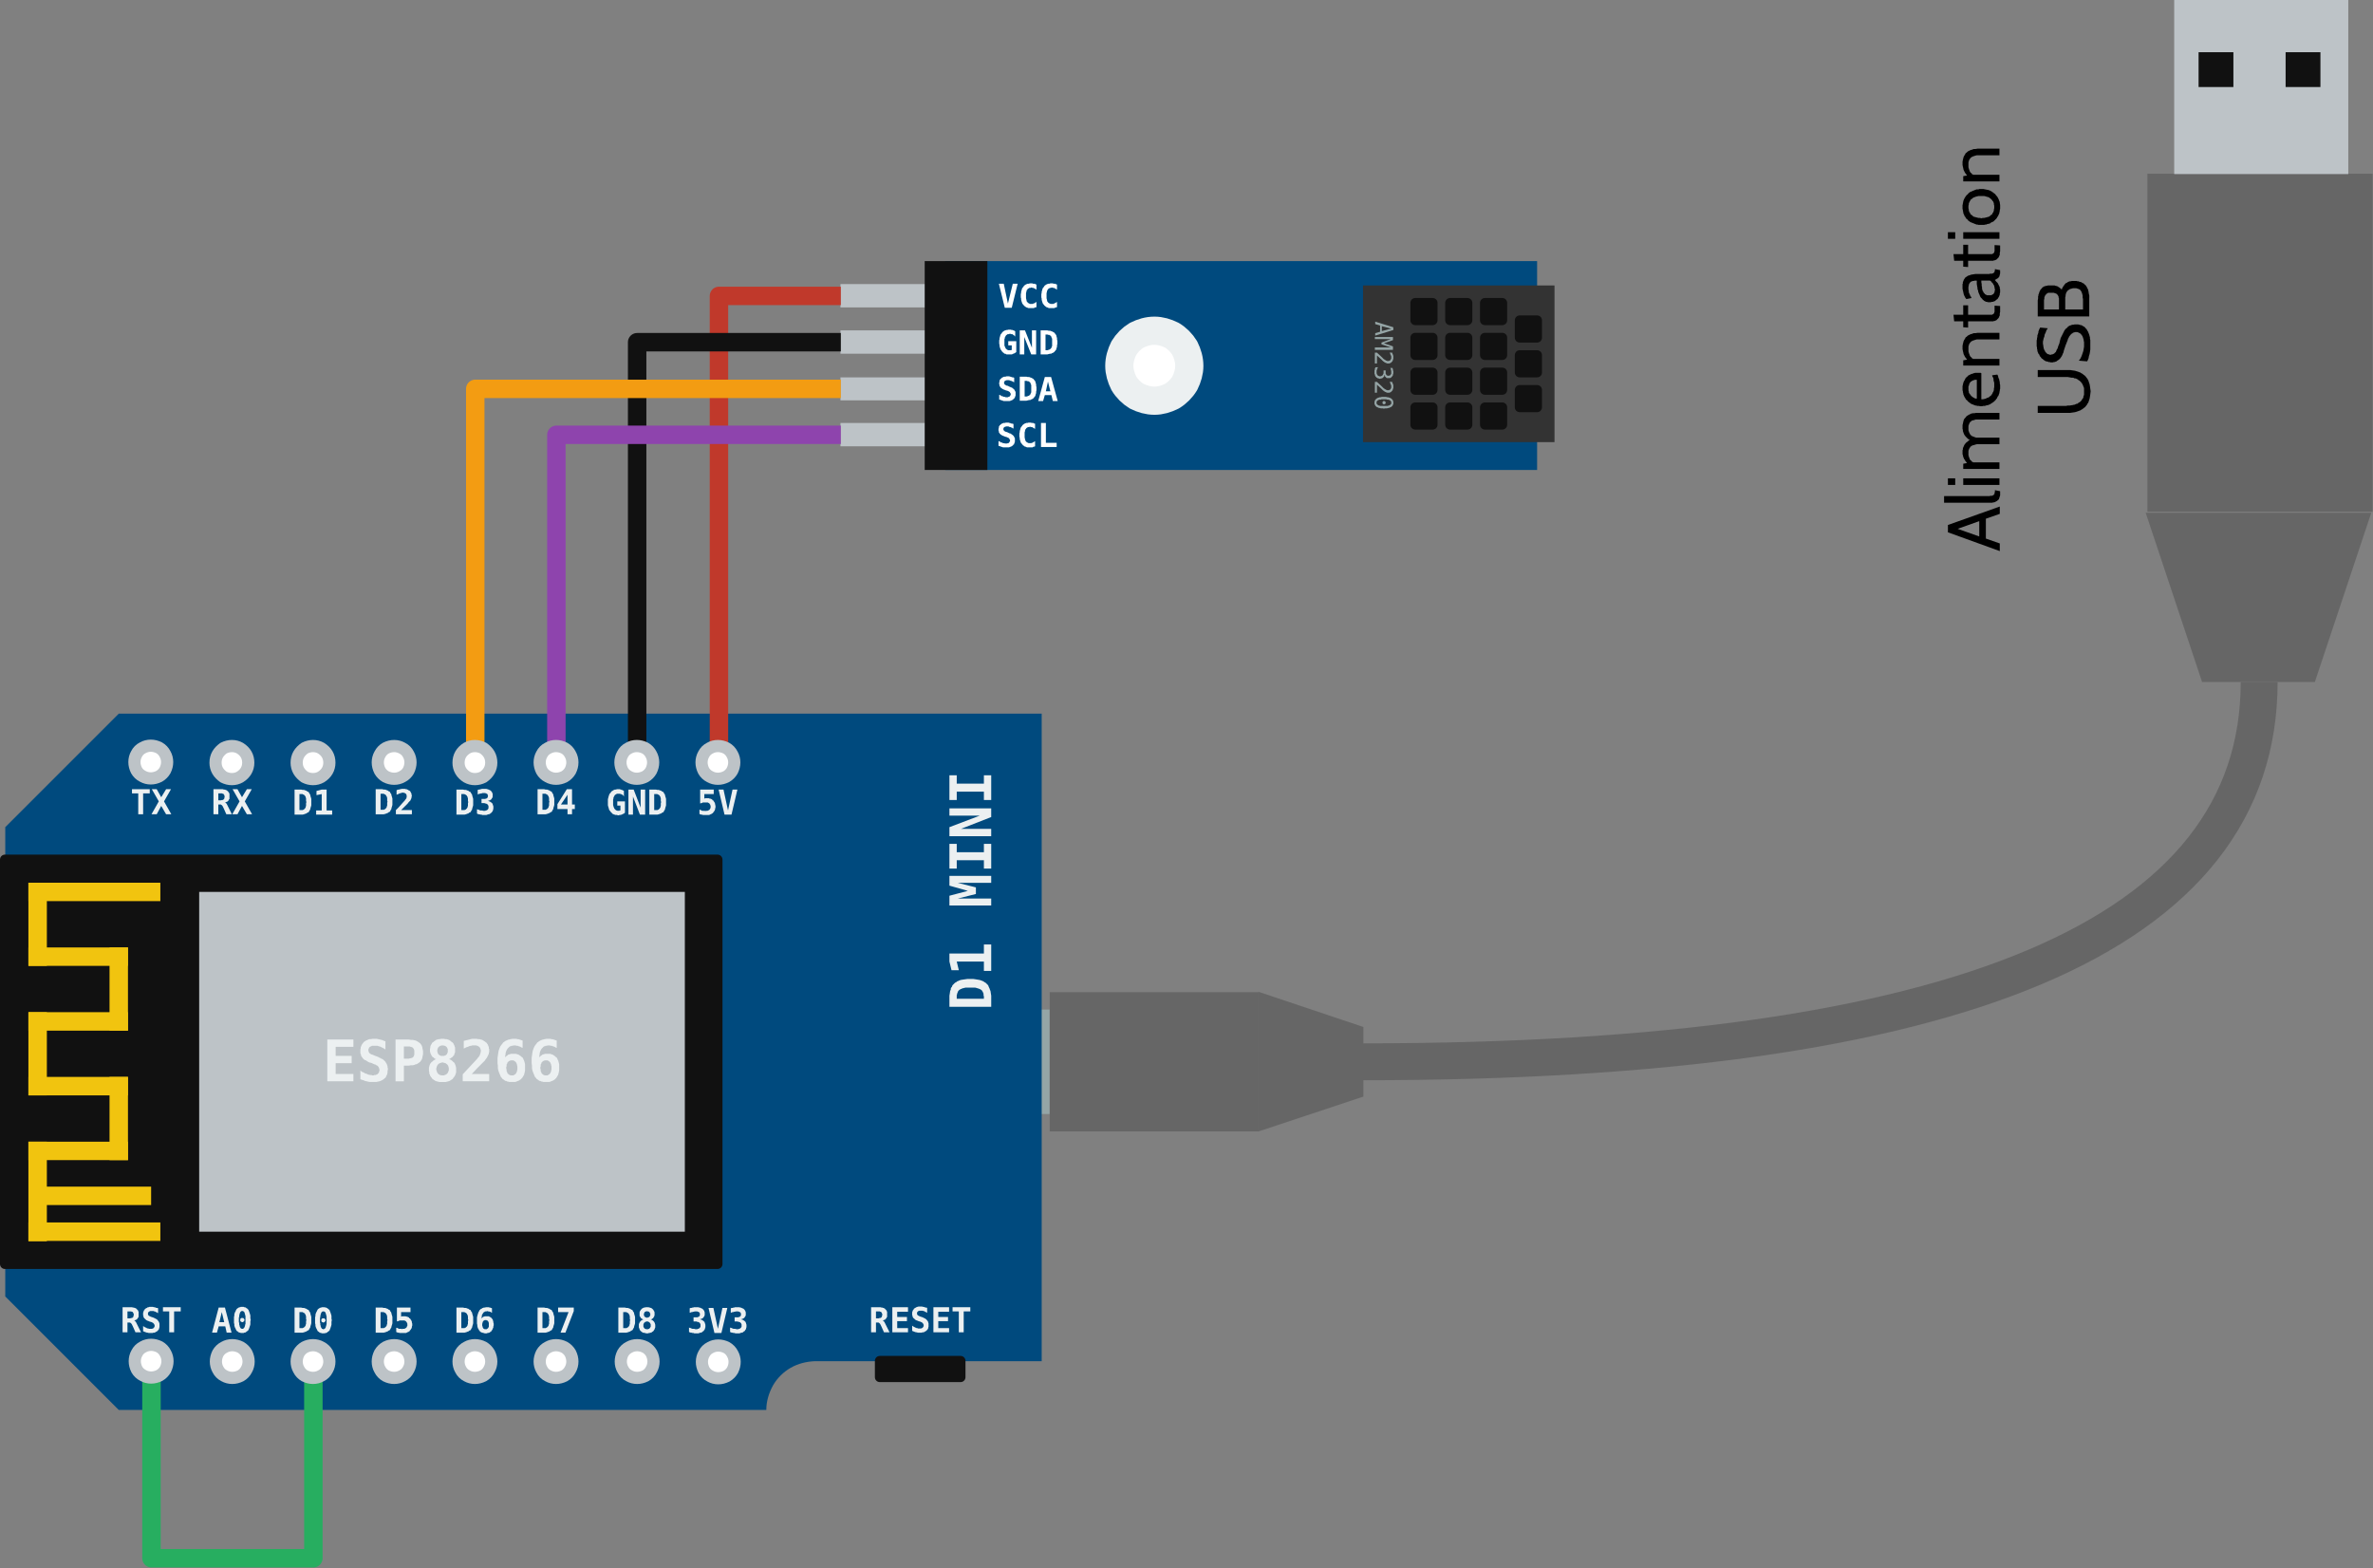 <?xml version="1.0" encoding="UTF-8"?>
<svg width="68.161mm" height="45.04mm" fill-rule="evenodd" stroke-linejoin="round" stroke-width="28.222" preserveAspectRatio="xMidYMid" version="1.2" viewBox="0 0 6816.1 4504" xmlns="http://www.w3.org/2000/svg" xmlns:ooo="http://xml.openoffice.org/svg/export"><rect x="0" y="0" width="6816.1" height="4504" fill="#808080" stroke="none"/><defs class="ClipPathGroup"><clipPath id="presentation_clip_path"><rect width="21000" height="29700"/></clipPath></defs><defs class="TextShapeIndex"></defs><defs class="EmbeddedBulletChars"></defs><g transform="translate(-5734.9 -11750)"><g class="Master_Slide"></g></g><g class="SlideGroup" transform="translate(-5734.9 -11750)"><g class="Slide" clip-path="url(#presentation_clip_path)"><g class="Page"><g class="com.sun.star.drawing.CustomShape"><g><rect class="BoundingBox" x="8650" y="14650" width="101" height="301" fill="none"/><path d="m8700 14950h-50v-300h100v300z" fill="#95a5a6"/></g></g><g class="com.sun.star.drawing.ClosedBezierShape"><g><rect class="BoundingBox" x="5750" y="13800" width="2978" height="2001" fill="none"/><path d="m6076 13800h2651v1860h-651c-25 1-49 7-70 19s-39 30-51 51c-12 22-19 46-19 70h-1860l-326-326v-1348z" fill="#004a7e"/></g></g><g class="com.sun.star.drawing.CustomShape"><rect class="BoundingBox" x="5748" y="14218" width="2050" height="1165" fill="none"/><path d="m6773 15381h-1024v-1162h2047v1162z" fill="#111"/><path d="m6773 15381h-1024v-1162h2047v1162z" fill="none" stroke="#111"/></g><g class="com.sun.star.drawing.CustomShape"><g><rect class="BoundingBox" x="6307" y="14312" width="1396" height="977" fill="none"/><path d="m7005 15288h-698v-976h1395v976z" fill="#bdc3c7"/></g></g><g class="com.sun.star.drawing.LineShape"><g fill="none"><rect class="BoundingBox" x="5816" y="14285" width="381" height="55"/><path d="m6169 14312h-326" stroke="#f1c40f" stroke-linecap="square" stroke-linejoin="round" stroke-width="53"/></g></g><g class="com.sun.star.drawing.LineShape"><g fill="none"><rect class="BoundingBox" x="5816" y="14471" width="288" height="55"/><path d="m6076 14498h-233" stroke="#f1c40f" stroke-linecap="square" stroke-linejoin="round" stroke-width="53"/></g></g><g class="com.sun.star.drawing.LineShape"><g fill="none"><rect class="BoundingBox" x="5816" y="14285" width="55" height="241"/><path d="m5843 14312v186" stroke="#f1c40f" stroke-linecap="square" stroke-linejoin="round" stroke-width="53"/></g></g><g class="com.sun.star.drawing.LineShape"><g fill="none"><rect class="BoundingBox" x="5816" y="14657" width="288" height="55"/><path d="m6076 14684h-233" stroke="#f1c40f" stroke-linecap="square" stroke-linejoin="round" stroke-width="53"/></g></g><g class="com.sun.star.drawing.LineShape"><g fill="none"><rect class="BoundingBox" x="6049" y="14471" width="55" height="241"/><path d="m6076 14498v186" stroke="#f1c40f" stroke-linecap="square" stroke-linejoin="round" stroke-width="53"/></g></g><g class="com.sun.star.drawing.LineShape"><g fill="none"><rect class="BoundingBox" x="5816" y="14843" width="288" height="55"/><path d="m6076 14870h-233" stroke="#f1c40f" stroke-linecap="square" stroke-linejoin="round" stroke-width="53"/></g></g><g class="com.sun.star.drawing.LineShape"><g fill="none"><rect class="BoundingBox" x="5816" y="15029" width="288" height="55"/><path d="m6076 15056h-233" stroke="#f1c40f" stroke-linecap="square" stroke-linejoin="round" stroke-width="53"/></g></g><g class="com.sun.star.drawing.LineShape"><g fill="none"><rect class="BoundingBox" x="6049" y="14843" width="55" height="241"/><path d="m6076 14870v186" stroke="#f1c40f" stroke-linecap="square" stroke-linejoin="round" stroke-width="53"/></g></g><g class="com.sun.star.drawing.LineShape"><g fill="none"><rect class="BoundingBox" x="5816" y="14657" width="55" height="241"/><path d="m5843 14684v186" stroke="#f1c40f" stroke-linecap="square" stroke-linejoin="round" stroke-width="53"/></g></g><g class="com.sun.star.drawing.LineShape"><g fill="none"><rect class="BoundingBox" x="5816" y="15158" width="381" height="55"/><path d="m6169 15185h-326" stroke="#f1c40f" stroke-linejoin="round" stroke-width="53"/></g></g><g class="com.sun.star.drawing.LineShape"><g fill="none"><rect class="BoundingBox" x="5816" y="15261" width="381" height="55"/><path d="m6169 15288h-326" stroke="#f1c40f" stroke-linecap="square" stroke-linejoin="round" stroke-width="53"/></g></g><g class="com.sun.star.drawing.LineShape"><g fill="none"><rect class="BoundingBox" x="5816" y="15029" width="55" height="288"/><path d="m5843 15056v233" stroke="#f1c40f" stroke-linecap="square" stroke-linejoin="round" stroke-width="53"/></g></g><g class="com.sun.star.drawing.CustomShape"><rect class="BoundingBox" x="8261" y="15658" width="235" height="50" fill="none"/><path d="m8378 15706h-116v-47h232v47z" fill="#111"/><path d="m8378 15706h-116v-47h232v47z" fill="none" stroke="#111"/></g><g class="Group"><g class="com.sun.star.drawing.PolyPolygonShape"><g><rect class="BoundingBox" x="8237" y="15504" width="54" height="74" fill="none"/><path d="m8269 15543h2v1h1l1 1h1v2h1l15 30h-16l-8-18-3-6-3-3h-1v-1h-8v28h-14v-72h27l3 1h2l3 1h1l1 1h1l1 1h1v1l1 1h1v1l3 3v2l1 1v15l-2 2v2h-1v1h-1v1h-1v1h-1v1h-2l-1 1h-1l-2 1zm-18-26v20h8l2-1h3l1-1h1v-1h1v-1h1v-3l1-1v-5l-1-1v-2h-1v-1l-2-2h-2l-1-1h-4z" fill="#ecf0f1"/></g></g><g class="com.sun.star.drawing.PolyPolygonShape"><g><rect class="BoundingBox" x="8298" y="15504" width="46" height="74" fill="none"/><path d="m8343 15577h-45v-72h45v13h-31v15h28v12h-28v20h31z" fill="#ecf0f1"/></g></g><g class="com.sun.star.drawing.PolyPolygonShape"><g><rect class="BoundingBox" x="8355" y="15503" width="48" height="76" fill="none"/><path d="m8373 15545-2-1-3-1-4-2-4-4h-1v-1h-1v-2h-1l-1-2v-3l-1-1v-9l1-1v-2l1-1v-2h1l1-1v-1l1-1v-1h1l2-2h1l1-1h1l1-1 2-1h2l2-1h10l3 1h2l3 1 2 1h3l2 1v14l-2-1-1-1h-1l-2-1-1-1h-1l-1-1h-2l-2-1h-10l-1 1h-2v1h-1v1h-1v1l-1 1v6h1v1l2 2h1l1 1h1l1 1 9 3 8 4 1 1 2 1 1 2 2 2 1 2 1 1v2l1 2v10l-1 3v2l-1 1v1l-3 3v1h-1l-2 2h-1l-1 1h-1l-1 1-2 1h-3l-3 1h-11l-3-1h-2l-6-2-2-1-3-1v-15l6 4h1l2 1 1 1h1l2 1h2l2 1h9l1-1h2v-1h1v-1h1v-1h1v-2h1v-5l-1-1v-1l-1-1v-1h-1v-1h-1v-1h-1l-1-1h-1l-1-1z" fill="#ecf0f1"/></g></g><g class="com.sun.star.drawing.PolyPolygonShape"><g><rect class="BoundingBox" x="8416" y="15504" width="46" height="74" fill="none"/><path d="m8461 15577h-45v-72h45v13h-31v15h28v12h-28v20h31z" fill="#ecf0f1"/></g></g><g class="com.sun.star.drawing.PolyPolygonShape"><g><rect class="BoundingBox" x="8471" y="15504" width="52" height="74" fill="none"/><path d="m8503 15577h-14v-60h-18v-12h51v12h-19z" fill="#ecf0f1"/></g></g></g><g class="com.sun.star.drawing.CustomShape"><rect class="BoundingBox" x="6103" y="13874" width="131" height="131" fill="none"/><path d="m6215 13939c0 8-2 16-6 24-4 7-10 13-17 17-8 4-16 6-24 6s-16-2-23-6c-8-4-14-10-18-17-4-8-6-16-6-24s2-16 6-23c4-8 10-14 18-18 7-4 15-6 23-6s16 2 24 6c7 4 13 10 17 18 4 7 6 15 6 23z" fill="#fff"/><path d="m6215 13939c0 8-2 16-6 24-4 7-10 13-17 17-8 4-16 6-24 6s-16-2-23-6c-8-4-14-10-18-17-4-8-6-16-6-24s2-16 6-23c4-8 10-14 18-18 7-4 15-6 23-6s16 2 24 6c7 4 13 10 17 18 4 7 6 15 6 23z" fill="none" stroke="#bdc3c7" stroke-linejoin="round" stroke-width="35"/></g><g class="com.sun.star.drawing.CustomShape"><rect class="BoundingBox" x="6336" y="13875" width="131" height="132" fill="none"/><path d="m6448 13941c0 8-2 16-6 23s-10 13-18 18c-7 4-15 6-23 6s-16-2-24-6c-7-5-13-11-17-18s-6-15-6-23c0-9 2-17 6-24s10-13 17-18c8-4 16-6 24-6s16 2 23 6c8 5 14 11 18 18s6 15 6 24z" fill="#fff"/><path d="m6448 13941c0 8-2 16-6 23s-10 13-18 18c-7 4-15 6-23 6s-16-2-24-6c-7-5-13-11-17-18s-6-15-6-23c0-9 2-17 6-24s10-13 17-18c8-4 16-6 24-6s16 2 23 6c8 5 14 11 18 18s6 15 6 24z" fill="none" stroke="#bdc3c7" stroke-linejoin="round" stroke-width="35"/></g><g class="com.sun.star.drawing.CustomShape"><rect class="BoundingBox" x="6569" y="13875" width="131" height="132" fill="none"/><path d="m6681 13941c0 8-2 16-6 23s-10 13-18 18c-7 4-15 6-23 6s-16-2-24-6c-7-5-13-11-17-18s-6-15-6-23c0-9 2-17 6-24s10-13 17-18c8-4 16-6 24-6s16 2 23 6c8 5 14 11 18 18s6 15 6 24z" fill="#fff"/><path d="m6681 13941c0 8-2 16-6 23s-10 13-18 18c-7 4-15 6-23 6s-16-2-24-6c-7-5-13-11-17-18s-6-15-6-23c0-9 2-17 6-24s10-13 17-18c8-4 16-6 24-6s16 2 23 6c8 5 14 11 18 18s6 15 6 24z" fill="none" stroke="#bdc3c7" stroke-linejoin="round" stroke-width="35"/></g><g class="com.sun.star.drawing.CustomShape"><rect class="BoundingBox" x="6802" y="13875" width="131" height="131" fill="none"/><path d="m6914 13940c0 8-2 16-6 24-4 7-10 13-18 17-7 4-15 6-23 6s-16-2-24-6c-7-4-13-10-17-17-4-8-6-16-6-24s2-16 6-23c4-8 10-14 17-18 8-4 16-6 24-6s16 2 23 6c8 4 14 10 18 18 4 7 6 15 6 23z" fill="#fff"/><path d="m6914 13940c0 8-2 16-6 24-4 7-10 13-18 17-7 4-15 6-23 6s-16-2-24-6c-7-4-13-10-17-17-4-8-6-16-6-24s2-16 6-23c4-8 10-14 17-18 8-4 16-6 24-6s16 2 23 6c8 4 14 10 18 18 4 7 6 15 6 23z" fill="none" stroke="#bdc3c7" stroke-linejoin="round" stroke-width="35"/></g><g class="com.sun.star.drawing.CustomShape"><rect class="BoundingBox" x="6337" y="15596" width="131" height="131" fill="none"/><path d="m6449 15661c0 8-2 16-6 23-4 8-10 14-17 18-8 4-16 6-24 6s-16-2-23-6c-8-4-14-10-18-18-4-7-6-15-6-23s2-16 6-24c4-7 10-13 18-17 7-4 15-6 23-6s16 2 24 6c7 4 13 10 17 17 4 8 6 16 6 24z" fill="#fff"/><path d="m6449 15661c0 8-2 16-6 23-4 8-10 14-17 18-8 4-16 6-24 6s-16-2-23-6c-8-4-14-10-18-18-4-7-6-15-6-23s2-16 6-24c4-7 10-13 18-17 7-4 15-6 23-6s16 2 24 6c7 4 13 10 17 17 4 8 6 16 6 24z" fill="none" stroke="#bdc3c7" stroke-linejoin="round" stroke-width="35"/></g><g class="com.sun.star.drawing.CustomShape"><rect class="BoundingBox" x="6802" y="15596" width="131" height="131" fill="none"/><path d="m6914 15661c0 8-2 16-6 23-4 8-10 14-18 18-7 4-15 6-23 6s-16-2-24-6c-7-4-13-10-17-18-4-7-6-15-6-23s2-16 6-24c4-7 10-13 17-17 8-4 16-6 24-6s16 2 23 6c8 4 14 10 18 17 4 8 6 16 6 24z" fill="#fff"/><path d="m6914 15661c0 8-2 16-6 23-4 8-10 14-18 18-7 4-15 6-23 6s-16-2-24-6c-7-4-13-10-17-18-4-7-6-15-6-23s2-16 6-24c4-7 10-13 17-17 8-4 16-6 24-6s16 2 23 6c8 4 14 10 18 17 4 8 6 16 6 24z" fill="none" stroke="#bdc3c7" stroke-linejoin="round" stroke-width="35"/></g><g class="com.sun.star.drawing.CustomShape"><rect class="BoundingBox" x="7034" y="15596" width="131" height="131" fill="none"/><path d="m7146 15661c0 8-2 16-6 23-4 8-10 14-17 18-8 4-16 6-24 6s-16-2-23-6c-8-4-14-10-18-18-4-7-6-15-6-23s2-16 6-24c4-7 10-13 18-17 7-4 15-6 23-6s16 2 24 6c7 4 13 10 17 17 4 8 6 16 6 24z" fill="#fff"/><path d="m7146 15661c0 8-2 16-6 23-4 8-10 14-17 18-8 4-16 6-24 6s-16-2-23-6c-8-4-14-10-18-18-4-7-6-15-6-23s2-16 6-24c4-7 10-13 18-17 7-4 15-6 23-6s16 2 24 6c7 4 13 10 17 17 4 8 6 16 6 24z" fill="none" stroke="#bdc3c7" stroke-linejoin="round" stroke-width="35"/></g><g class="com.sun.star.drawing.CustomShape"><rect class="BoundingBox" x="7267" y="15596" width="131" height="131" fill="none"/><path d="m7379 15661c0 8-2 16-6 23-4 8-10 14-17 18-8 4-16 6-24 6s-16-2-23-6c-8-4-14-10-18-18-4-7-6-15-6-23s2-16 6-24c4-7 10-13 18-17 7-4 15-6 23-6s16 2 24 6c7 4 13 10 17 17 4 8 6 16 6 24z" fill="#fff"/><path d="m7379 15661c0 8-2 16-6 23-4 8-10 14-17 18-8 4-16 6-24 6s-16-2-23-6c-8-4-14-10-18-18-4-7-6-15-6-23s2-16 6-24c4-7 10-13 18-17 7-4 15-6 23-6s16 2 24 6c7 4 13 10 17 17 4 8 6 16 6 24z" fill="none" stroke="#bdc3c7" stroke-linejoin="round" stroke-width="35"/></g><g class="com.sun.star.drawing.CustomShape"><rect class="BoundingBox" x="7500" y="15596" width="131" height="131" fill="none"/><path d="m7612 15661c0 8-2 16-6 23-4 8-10 14-17 18-8 4-16 6-24 6s-16-2-23-6c-8-4-14-10-18-18-4-7-6-15-6-23s2-16 6-24c4-7 10-13 18-17 7-4 15-6 23-6s16 2 24 6c7 4 13 10 17 17 4 8 6 16 6 24z" fill="#fff"/><path d="m7612 15661c0 8-2 16-6 23-4 8-10 14-17 18-8 4-16 6-24 6s-16-2-23-6c-8-4-14-10-18-18-4-7-6-15-6-23s2-16 6-24c4-7 10-13 18-17 7-4 15-6 23-6s16 2 24 6c7 4 13 10 17 17 4 8 6 16 6 24z" fill="none" stroke="#bdc3c7" stroke-linejoin="round" stroke-width="35"/></g><g class="com.sun.star.drawing.CustomShape"><rect class="BoundingBox" x="7733" y="15597" width="131" height="131" fill="none"/><path d="m7845 15662c0 8-2 16-6 24-4 7-10 13-17 17-8 4-16 6-24 6s-16-2-23-6c-8-4-14-10-18-17-4-8-6-16-6-24s2-16 6-23c4-8 10-14 18-18 7-4 15-6 23-6s16 2 24 6c7 4 13 10 17 18 4 7 6 15 6 23z" fill="#fff"/><path d="m7845 15662c0 8-2 16-6 24-4 7-10 13-17 17-8 4-16 6-24 6s-16-2-23-6c-8-4-14-10-18-17-4-8-6-16-6-24s2-16 6-23c4-8 10-14 18-18 7-4 15-6 23-6s16 2 24 6c7 4 13 10 17 18 4 7 6 15 6 23z" fill="none" stroke="#bdc3c7" stroke-linejoin="round" stroke-width="35"/></g><g class="Group"><g class="com.sun.star.drawing.PolyPolygonShape"><g><rect class="BoundingBox" x="6087" y="15504" width="54" height="74" fill="none"/><path d="m6119 15543h2v1h1l1 1h1v2h1l15 30h-16l-8-18-3-6-3-3h-1v-1h-8v28h-14v-72h27l3 1h2l3 1h1l1 1h1l1 1h1v1l1 1h1v1l3 3v2l1 1v15l-2 2v2h-1v1h-1v1h-1v1h-1v1h-2l-1 1h-1l-2 1zm-18-26v20h8l2-1h3l1-1h1v-1h1v-1h1v-3l1-1v-5l-1-1v-2h-1v-1l-2-2h-2l-1-1h-4z" fill="#ecf0f1"/></g></g><g class="com.sun.star.drawing.PolyPolygonShape"><g><rect class="BoundingBox" x="6146" y="15504" width="48" height="77" fill="none"/><path d="m6164 15546-2-1-3-1-4-2-4-4h-1v-1h-1v-2h-1l-1-2v-3l-1-1v-9l1-1v-2l1-1v-2h1l1-1v-1l1-1v-1h1l2-2h1l1-1h1l1-1 2-1h2l2-1h10l3 1h2l3 1 2 1h3l2 1v14l-2-1-1-1h-1l-2-1-1-1h-1l-1-1h-2l-2-1h-10l-1 1h-2v1h-1v1h-1v1l-1 1v6h1v1l2 2h1l1 1h1l1 1 9 3 8 4 1 1 2 1 1 2 2 2 1 2 1 1v2l1 2v10l-1 3v2l-1 1v1l-3 3v1h-1l-2 2h-1l-1 1h-1l-1 1-2 1h-3l-3 1h-11l-3-1h-2l-6-2-2-1-3-1v-15l6 4h1l2 1 1 1h1l2 1h2l2 1h9l1-1h2v-1h1v-1h1v-1h1v-2h1v-5l-1-1v-1l-1-1v-1h-1v-1h-1v-1h-1l-1-1h-1l-1-1z" fill="#ecf0f1"/></g></g><g class="com.sun.star.drawing.PolyPolygonShape"><g><rect class="BoundingBox" x="6203" y="15504" width="52" height="74" fill="none"/><path d="m6235 15577h-14v-60h-18v-12h51v12h-19z" fill="#ecf0f1"/></g></g></g><g class="Group"><g class="com.sun.star.drawing.PolyPolygonShape"><g><rect class="BoundingBox" x="6344" y="15506" width="57" height="73" fill="none"/><path d="m6372 15519-7 29h14zm-9-13h18l19 72h-14l-4-18h-19l-5 18h-14z" fill="#ecf0f1"/></g></g><g class="com.sun.star.drawing.PolyPolygonShape"><g><rect class="BoundingBox" x="6407" y="15504" width="49" height="77" fill="none"/><path d="m6425 15542v-3l1-1v-1h1l1-1h6v1h1v1h1v2h1v3l-1 1v1h-1v1l-1 1h-1l-1 1h-2l-1-1h-2v-1h-1v-1h-1v-2zm6-26h-3v1h-1l-2 2v1l-1 1v1l-1 2v2l-1 2v4l-1 3v13l1 2v5l1 2v2l1 2v1l1 1v1h1v1l1 1h1l1 1h4v-1h2v-1l2-2v-1l1-1v-2l1-2v-2l1-2v-23l-1-2v-2l-1-2v-2l-1-1v-2h-1v-1h-1v-1h-1l-1-1h-1zm-24 25v-8l1-4v-4l2-6 2-3v-1l1-2 1-1v-1l3-3h1l2-2h1l2-1h2l1-1h9l1 1h3l1 1h1l2 2h1l5 5v2l1 1 3 9 1 4v8l1 4-1 5v8l-1 4-3 9-1 1v2l-4 4h-1l-3 3h-1l-1 1h-3l-1 1h-9l-1-1h-2l-2-1h-1l-3-3h-1l-2-2v-1l-1-1-1-2v-1l-2-3-2-6v-4l-1-4v-4z" fill="#ecf0f1"/></g></g></g><g class="Group"><g class="com.sun.star.drawing.PolyPolygonShape"><g><rect class="BoundingBox" x="6581" y="15506" width="49" height="73" fill="none"/><path d="m6595 15519v46h10v-1h2l3-3h1v-2h1v-1l1-1v-2l1-2v-8l1-3-1-3v-8l-1-2v-2l-2-2v-2h-1l-2-2h-1l-1-1h-1l-1-1h-5zm-14-13h19l4 1h4l3 1 2 1h1l2 1 2 2h1l2 1 1 1 1 2v1l2 2 1 2v1l1 4 1 3 1 4v18l-1 4-1 3-1 4v1l-1 2-2 2v2l-2 2-2 1h-1l-2 2-2 1h-1l-2 1-3 1-4 1h-23z" fill="#ecf0f1"/></g></g><g class="com.sun.star.drawing.PolyPolygonShape"><g><rect class="BoundingBox" x="6639" y="15505" width="50" height="77" fill="none"/><path d="m6658 15543v-3l1-1v-1h1l1-1h6v1h1v1h1v2h1v3l-1 1v1h-1v1l-1 1h-1l-1 1h-2l-1-1h-2v-1h-1v-1h-1v-2zm6-26h-3v1h-1l-2 2v1l-1 1v1l-1 2v2l-1 2v4l-1 3v13l1 2v5l1 2v2l1 2v1l1 1v1h1v1l1 1h1l1 1h4v-1h2v-1l2-2v-1l1-1v-2l1-2v-2l1-2v-23l-1-2v-2l-1-2v-2l-1-1v-2h-1v-1h-1v-1h-1l-1-1h-1zm-24 25v-8l1-4v-4l2-6 2-3v-1l1-2 1-1v-1l3-3h1l2-2h1l2-1h2l1-1h9l1 1h3l1 1h1l2 2h1l5 5v2l1 1 3 9 1 4v8l1 4-1 5v8l-1 4-3 9-1 1v2l-4 4h-1l-3 3h-1l-1 1h-3l-1 1h-9l-1-1h-2l-2-1h-1l-3-3h-1l-2-2v-1l-1-1-1-2v-1l-2-3-2-6v-4l-1-4v-4z" fill="#ecf0f1"/></g></g></g><g class="Group"><g class="com.sun.star.drawing.PolyPolygonShape"><g><rect class="BoundingBox" x="6813" y="15506" width="50" height="73" fill="none"/><path d="m6828 15519v46h10v-1h2l3-3h1v-2h1v-1l1-1v-2l1-2v-8l1-3-1-3v-8l-1-2v-2l-2-2v-2h-1l-2-2h-1l-1-1h-1l-1-1h-5zm-14-13h19l4 1h4l3 1 2 1h1l2 1 2 2h1l2 1 1 1 1 2v1l2 2 1 2v1l1 4 1 3 1 4v18l-1 4-1 3-1 4v1l-1 2-2 2v2l-2 2-2 1h-1l-2 2-2 1h-1l-2 1-3 1-4 1h-23z" fill="#ecf0f1"/></g></g><g class="com.sun.star.drawing.PolyPolygonShape"><g><rect class="BoundingBox" x="6873" y="15505" width="47" height="75" fill="none"/><path d="m6875 15506h39v13h-27v13h1l1-1h11l2 1h2l2 1h1l1 1h1l1 1v1l1 1h1l2 2v1l2 2v1l1 1v1l1 2v3l1 2v6l-1 2v3l-1 1v2l-2 2v1l-3 3v1l-1 1h-1l-2 2h-1l-6 3h-18l-3-1h-2l-3-1-2-1v-12h2l6 3h7l2 1 1-1h5l2-1h1v-1h2v-1h1v-1h1v-2h1v-2h1v-7l-1-1v-2h-1v-1l-1-1v-1h-1v-1h-1l-1-1h-1l-1-1h-14l-4 2h-2l-2 1z" fill="#ecf0f1"/></g></g></g><g class="Group"><g class="com.sun.star.drawing.PolyPolygonShape"><g><rect class="BoundingBox" x="7046" y="15506" width="49" height="73" fill="none"/><path d="m7060 15519v46h10v-1h2l3-3h1v-2h1v-1l1-1v-2l1-2v-8l1-3-1-3v-8l-1-2v-2l-2-2v-2h-1l-2-2h-1l-1-1h-1l-1-1h-5zm-14-13h19l4 1h4l3 1 2 1h1l2 1 2 2h1l2 1 1 1 1 2v1l2 2 1 2v1l1 4 1 3 1 4v18l-1 4-1 3-1 4v1l-1 2-2 2v2l-2 2-2 1h-1l-2 2-2 1h-1l-2 1-3 1-4 1h-23z" fill="#ecf0f1"/></g></g><g class="com.sun.star.drawing.PolyPolygonShape"><g><rect class="BoundingBox" x="7104" y="15505" width="50" height="77" fill="none"/><path d="m7130 15542h-3l-1 1h-1l-3 3v1l-1 1v3l-1 1v6l1 2v2l1 1v1l1 1v1h1v1h2v1h7l1-1h1v-1h1v-1h1v-1h1v-2l1-1v-11l-1-2v-1l-1-1v-1h-1v-1h-1v-1h-2l-1-1h-1zm18-34v13l-2-1-1-1-2-1h-2l-1-1h-4l-1-1h-1l-2 1h-4l-2 2h-1l-2 2v1h-1v1l-1 1v1l-1 1-1 2v4l-1 2v3l3-3h1v-1h1l1-1h2l1-1h12l1 1h1l1 1h1l2 2h1l1 1v1l1 1h1v1l1 1v1l1 1v2l1 3v2l1 3v5l-1 3v3l-2 4v1l-1 1v1l-2 2v1l-2 2h-1l-1 1v1h-1l-1 1h-2l-2 1h-2l-2 1h-6l-2-1h-2l-2-1h-2l-1-1-2-1h-1l-2-2v-1l-3-3v-1l-1-2-1-1-1-3-1-4v-3l-1-4v-18l2-8 2-6 1-2 1-1v-1l1-2 4-4 2-1h1l2-2h2l1-1h3l4-1h8l2 1h2l2 1h1z" fill="#ecf0f1"/></g></g></g><g class="Group"><g class="com.sun.star.drawing.PolyPolygonShape"><g><rect class="BoundingBox" x="7278" y="15506" width="50" height="73" fill="none"/><path d="m7293 15519v46h10v-1h2l3-3h1v-2h1v-1l1-1v-2l1-2v-8l1-3-1-3v-8l-1-2v-2l-2-2v-2h-1l-2-2h-1l-1-1h-1l-1-1h-5zm-14-13h19l4 1h4l3 1 2 1h1l2 1 2 2h1l2 1 1 1 1 2v1l2 2 1 2v1l1 4 1 3 1 4v18l-1 4-1 3-1 4v1l-1 2-2 2v2l-2 2-2 1h-1l-2 2-2 1h-1l-2 1-3 1-4 1h-23z" fill="#ecf0f1"/></g></g><g class="com.sun.star.drawing.PolyPolygonShape"><g><rect class="BoundingBox" x="7338" y="15506" width="47" height="73" fill="none"/><path d="m7338 15506h45v10l-24 62h-14l23-59h-30z" fill="#ecf0f1"/></g></g></g><g class="Group"><g class="com.sun.star.drawing.PolyPolygonShape"><g><rect class="BoundingBox" x="7511" y="15506" width="49" height="73" fill="none"/><path d="m7525 15519v46h10v-1h2l3-3h1v-2h1v-1l1-1v-2l1-2v-8l1-3-1-3v-8l-1-2v-2l-2-2v-2h-1l-2-2h-1l-1-1h-1l-1-1h-5zm-14-13h19l4 1h4l3 1 2 1h1l2 1 2 2h1l2 1 1 1 1 2v1l2 2 1 2v1l1 4 1 3 1 4v18l-1 4-1 3-1 4v1l-1 2-2 2v2l-2 2-2 1h-1l-2 2-2 1h-1l-2 1-3 1-4 1h-23z" fill="#ecf0f1"/></g></g><g class="com.sun.star.drawing.PolyPolygonShape"><g><rect class="BoundingBox" x="7569" y="15505" width="49" height="77" fill="none"/><path d="m7593 15546h-2l-1 1h-2v1h-1v1h-1l-2 2v2l-1 1v7l1 1v2h1v1h1v1h1v1h2l1 1h7l1-1h2v-1h1v-1l2-2v-1l1-1v-7l-1-1v-2h-1v-1l-1-1h-1v-1h-1v-1h-2l-1-1h-1zm-10-6h-1l-2-1-1-1h-1l-3-3v-1l-2-2v-1l-1-1v-11l1-1v-2l2-2v-1l5-5h1l1-1h1l1-1h3l2-1h9l2 1h2l2 1h1l1 1h1l5 5v1l1 1v1h1v2l1 1v10l-1 1v2l-2 2v1l-3 3h-1l-2 2h-2l2 1h1l1 1 2 1 4 4v1l1 1 1 2v2l1 2v8l-1 2v1l-1 1v2l-2 2v1l-3 3h-1l-2 2h-1v1h-3l-2 1h-2l-3 1h-5l-3-1h-2l-2-1h-3l-1-1h-1v-1l-1-1h-1l-4-4v-1l-1-1v-2l-1-1v-1l-1-2v-10l1-1v-1l1-2 1-1v-1l4-4 2-1 1-1h1zm1-14v1l1 1v2l1 1v1h1v1h1l1 1h2v1h4l1-1h2l1-1h1v-1h1v-1l1-1v-2l1-1v-2l-1-1v-3h-1v-1l-2-2h-1v-1h-4l-1-1-1 1h-3v1h-2v1l-1 1v1h-1v3l-1 1z" fill="#ecf0f1"/></g></g></g><g class="Group"><g class="com.sun.star.drawing.PolyPolygonShape"><g><rect class="BoundingBox" x="7714" y="15505" width="48" height="77" fill="none"/><path d="m7734 15546h-7v-12h11l1-1h2l1-1h1v-1h1v-1l1-1v-2l1-1-1-1v-3l-1-1v-1h-1v-1h-2v-1h-2l-1-1h-8l-2 1h-2l-3 1h-2l-2 1-3 1v-13l3-1h2l3-1h2l2-1h13l2 1h2l4 2h1l1 1h1l4 4v1h1v1l1 1v2l1 1v9l-1 2v1l-2 2v1l-2 2-2 1-1 1h-1l-2 1h-1l-2 1h2l2 1h1l2 1 1 1 2 1 4 4v2l1 1v2l1 2v8l-1 1v3l-1 1v1l-2 2v1l-2 2h-1l-3 3-3 1h-2l-2 1-3 1h-12l-2-1h-3l-3-1h-2l-3-1-2-1v-13l1 1h1l3 1 2 1 3 1h5l3 1h6l1-1h2l1-1h1l3-3v-1l1-1v-7l-1-1v-2h-1v-1h-1v-1h-1v-1h-2l-1-1h-3l-1-1z" fill="#ecf0f1"/></g></g><g class="com.sun.star.drawing.PolyPolygonShape"><g><rect class="BoundingBox" x="7770" y="15507" width="55" height="73" fill="none"/><path d="m7797 15567 13-60h14l-17 72h-20l-17-72h14z" fill="#ecf0f1"/></g></g><g class="com.sun.star.drawing.PolyPolygonShape"><g><rect class="BoundingBox" x="7831" y="15505" width="49" height="77" fill="none"/><path d="m7852 15546h-7v-12h11l1-1h2l1-1h1v-1h1v-1l1-1v-2l1-1-1-1v-3l-1-1v-1h-1v-1h-2v-1h-2l-1-1h-8l-2 1h-2l-3 1h-2l-2 1-3 1v-13l3-1h2l3-1h2l2-1h13l2 1h2l4 2h1l1 1h1l4 4v1h1v1l1 1v2l1 1v9l-1 2v1l-2 2v1l-2 2-2 1-1 1h-1l-2 1h-1l-2 1h2l2 1h1l2 1 1 1 2 1 4 4v2l1 1v2l1 2v8l-1 1v3l-1 1v1l-2 2v1l-2 2h-1l-3 3-3 1h-2l-2 1-3 1h-12l-2-1h-3l-3-1h-2l-3-1-2-1v-13l1 1h1l3 1 2 1 3 1h5l3 1h6l1-1h2l1-1h1l3-3v-1l1-1v-7l-1-1v-2h-1v-1h-1v-1h-1v-1h-2l-1-1h-3l-1-1z" fill="#ecf0f1"/></g></g></g><g class="Group"><g class="com.sun.star.drawing.PolyPolygonShape"><g><rect class="BoundingBox" x="6114" y="14017" width="52" height="73" fill="none"/><path d="m6146 14089h-14v-60h-18v-12h51v12h-19z" fill="#ecf0f1"/></g></g><g class="com.sun.star.drawing.PolyPolygonShape"><g><rect class="BoundingBox" x="6170" y="14017" width="58" height="73" fill="none"/><path d="m6227 14089h-15l-14-24-13 24h-15l21-37-20-35h14l13 23 14-23h14l-20 35z" fill="#ecf0f1"/></g></g></g><g class="Group"><g class="com.sun.star.drawing.PolyPolygonShape"><g><rect class="BoundingBox" x="6347" y="14017" width="55" height="73" fill="none"/><path d="m6380 14055h2v1h1l1 1h1v2h1l15 30h-16l-8-18-3-6-3-3h-1v-1h-8v28h-14v-72h27l3 1h2l3 1h1l1 1h1l1 1h1v1l1 1h1v1l3 3v2l1 1v15l-2 2v2h-1v1h-1v1h-1v1h-1v1h-2l-1 1h-1l-2 1zm-18-26v20h8l2-1h3l1-1h1v-1h1v-1h1v-3l1-1v-5l-1-1v-2h-1v-1l-2-2h-2l-1-1h-4z" fill="#ecf0f1"/></g></g><g class="com.sun.star.drawing.PolyPolygonShape"><g><rect class="BoundingBox" x="6402" y="14017" width="58" height="73" fill="none"/><path d="m6459 14089h-15l-14-24-13 24h-15l21-37-20-35h14l13 23 14-23h14l-20 35z" fill="#ecf0f1"/></g></g></g><g class="Group"><g class="com.sun.star.drawing.PolyPolygonShape"><g><rect class="BoundingBox" x="6581" y="14018" width="49" height="73" fill="none"/><path d="m6595 14031v46h10v-1h2l3-3h1v-2h1v-1l1-1v-2l1-2v-8l1-3-1-3v-8l-1-2v-2l-2-2v-2h-1l-2-2h-1l-1-1h-1l-1-1h-5zm-14-13h19l4 1h4l3 1 2 1h1l2 1 2 2h1l2 1 1 1 1 2v1l2 2 1 2v1l1 4 1 3 1 4v18l-1 4-1 3-1 4v1l-1 2-2 2v2l-2 2-2 1h-1l-2 2-2 1h-1l-2 1-3 1-4 1h-23z" fill="#ecf0f1"/></g></g><g class="com.sun.star.drawing.PolyPolygonShape"><g><rect class="BoundingBox" x="6643" y="14018" width="47" height="73" fill="none"/><path d="m6643 14078h16v-47l-15 3v-12l15-4h14v60h16v12h-46z" fill="#ecf0f1"/></g></g></g><g class="Group"><g class="com.sun.star.drawing.PolyPolygonShape"><g><rect class="BoundingBox" x="6813" y="14017" width="50" height="73" fill="none"/><path d="m6828 14030v46h10v-1h2l3-3h1v-2h1v-1l1-1v-2l1-2v-8l1-3-1-3v-8l-1-2v-2l-2-2v-2h-1l-2-2h-1l-1-1h-1l-1-1h-5zm-14-13h19l4 1h4l3 1 2 1h1l2 1 2 2h1l2 1 1 1 1 2v1l2 2 1 2v1l1 4 1 3 1 4v18l-1 4-1 3-1 4v1l-1 2-2 2v2l-2 2-2 1h-1l-2 2-2 1h-1l-2 1-3 1-4 1h-23z" fill="#ecf0f1"/></g></g><g class="com.sun.star.drawing.PolyPolygonShape"><g><rect class="BoundingBox" x="6872" y="14015" width="47" height="75" fill="none"/><path d="m6887 14077h31v12h-46v-12l8-8 16-18 2-2 1-2 2-2v-1h1v-2l1-1v-7l-1-1v-2h-1v-1h-1l-2-2h-2l-1-1h-6l-1 1h-2l-3 1-4 2-3 1-2 1v-13l2-1 3-1h2l3-1h2l2-1h10l3 1h2l4 2 1 1h1l1 1h1l3 3v1l1 1v1l1 1v1l1 1v4l1 2v1l-1 1v4l-1 1v2l-1 1v1l-1 1v1l-5 5-3 4-9 9z" fill="#ecf0f1"/></g></g></g><g class="Group"><g class="com.sun.star.drawing.PolyPolygonShape"><g><rect class="BoundingBox" x="7046" y="14018" width="49" height="73" fill="none"/><path d="m7060 14031v46h10v-1h2l3-3h1v-2h1v-1l1-1v-2l1-2v-8l1-3-1-3v-8l-1-2v-2l-2-2v-2h-1l-2-2h-1l-1-1h-1l-1-1h-5zm-14-13h19l4 1h4l3 1 2 1h1l2 1 2 2h1l2 1 1 1 1 2v1l2 2 1 2v1l1 4 1 3 1 4v18l-1 4-1 3-1 4v1l-1 2-2 2v2l-2 2-2 1h-1l-2 2-2 1h-1l-2 1-3 1-4 1h-23z" fill="#ecf0f1"/></g></g><g class="com.sun.star.drawing.PolyPolygonShape"><g><rect class="BoundingBox" x="7105" y="14016" width="48" height="76" fill="none"/><path d="m7125 14057h-7v-12h11l1-1h2l1-1h1v-1h1v-1l1-1v-2l1-1-1-1v-3l-1-1v-1h-1v-1h-2v-1h-2l-1-1h-8l-2 1h-2l-3 1h-2l-2 1-3 1v-13l3-1h2l3-1h2l2-1h13l2 1h2l4 2h1l1 1h1l4 4v1h1v1l1 1v2l1 1v9l-1 2v1l-2 2v1l-2 2-2 1-1 1h-1l-2 1h-1l-2 1h2l2 1h1l2 1 1 1 2 1 4 4v2l1 1v2l1 2v8l-1 1v3l-1 1v1l-2 2v1l-2 2h-1l-3 3-3 1h-2l-2 1-3 1h-12l-2-1h-3l-3-1h-2l-3-1-2-1v-13l1 1h1l3 1 2 1 3 1h5l3 1h6l1-1h2l1-1h1l3-3v-1l1-1v-7l-1-1v-2h-1v-1h-1v-1h-1v-1h-2l-1-1h-3l-1-1z" fill="#ecf0f1"/></g></g></g><g class="Group"><g class="com.sun.star.drawing.PolyPolygonShape"><g><rect class="BoundingBox" x="7278" y="14017" width="50" height="73" fill="none"/><path d="m7293 14030v46h10v-1h2l3-3h1v-2h1v-1l1-1v-2l1-2v-8l1-3-1-3v-8l-1-2v-2l-2-2v-2h-1l-2-2h-1l-1-1h-1l-1-1h-5zm-14-13h19l4 1h4l3 1 2 1h1l2 1 2 2h1l2 1 1 1 1 2v1l2 2 1 2v1l1 4 1 3 1 4v18l-1 4-1 3-1 4v1l-1 2-2 2v2l-2 2-2 1h-1l-2 2-2 1h-1l-2 1-3 1-4 1h-23z" fill="#ecf0f1"/></g></g><g class="com.sun.star.drawing.PolyPolygonShape"><g><rect class="BoundingBox" x="7336" y="14017" width="51" height="73" fill="none"/><path d="m7365 14033-19 28h19zm-2-16h15v44h8v13h-8v15h-13v-15h-29v-14z" fill="#ecf0f1"/></g></g></g><g class="Group"><g class="com.sun.star.drawing.PolyPolygonShape"><g><rect class="BoundingBox" x="7480" y="14017" width="51" height="76" fill="none"/><path d="m7517 14077v-13h-9v-12h22v33h-1l-2 2-2 1h-1l-1 1h-1l-1 1h-1l-2 1h-4l-1 1h-3l-3-1h-5l-1-1h-2l-1-1h-2l-8-8-1-2-2-2-1-3-1-4-1-3-1-4v-17l2-8 2-6 1-2 3-3 1-2 3-3h1l1-1 2-1 1-1h1l2-1h3l3-1h9l1 1h2l1 1h2l1 1h1l1 1h1l1 1v16l-1-1v-1l-3-3h-1l-1-1h-1l-1-1h-2l-1-1h-9l-1 1h-1l-1 1h-1v1h-1l-2 2v1l-1 1v1l-1 1-1 2v3l-1 2v17l1 2v2l2 4v1l2 2v1h1v1h1l2 2h2l1 1h6l1-1h2z" fill="#ecf0f1"/></g></g><g class="com.sun.star.drawing.PolyPolygonShape"><g><rect class="BoundingBox" x="7539" y="14018" width="50" height="73" fill="none"/><path d="m7540 14018h15l20 52v-52h13v72h-15l-20-52v52h-13z" fill="#ecf0f1"/></g></g><g class="com.sun.star.drawing.PolyPolygonShape"><g><rect class="BoundingBox" x="7599" y="14018" width="50" height="73" fill="none"/><path d="m7614 14031v46h10v-1h2l3-3h1v-2h1v-1l1-1v-2l1-2v-8l1-3-1-3v-8l-1-2v-2l-2-2v-2h-1l-2-2h-1l-1-1h-1l-1-1h-5zm-14-13h19l4 1h4l3 1 2 1h1l2 1 2 2h1l2 1 1 1 1 2v1l2 2 1 2v1l1 4 1 3 1 4v18l-1 4-1 3-1 4v1l-1 2-2 2v2l-2 2-2 1h-1l-2 2-2 1h-1l-2 1-3 1-4 1h-23z" fill="#ecf0f1"/></g></g></g><g class="Group"><g class="com.sun.star.drawing.PolyPolygonShape"><g><rect class="BoundingBox" x="7743" y="14018" width="48" height="74" fill="none"/><path d="m7746 14018h39v13h-27v13h1l1-1h11l2 1h2l2 1h1l1 1h1l1 1v1l1 1h1l2 2v1l2 2v1l1 1v1l1 2v3l1 2v6l-1 2v3l-1 1v2l-2 2v1l-3 3v1l-1 1h-1l-2 2h-1l-6 3h-18l-3-1h-2l-3-1-2-1v-12h2l6 3h7l2 1 1-1h5l2-1h1v-1h2v-1h1v-1h1v-2h1v-2h1v-7l-1-1v-2h-1v-1l-1-1v-1h-1v-1h-1l-1-1h-1l-1-1h-14l-4 2h-2l-2 1z" fill="#ecf0f1"/></g></g><g class="com.sun.star.drawing.PolyPolygonShape"><g><rect class="BoundingBox" x="7798" y="14018" width="56" height="73" fill="none"/><path d="m7826 14078 13-60h14l-17 72h-20l-17-72h14z" fill="#ecf0f1"/></g></g></g><g class="Group"><g class="com.sun.star.drawing.PolyPolygonShape"><g><rect class="BoundingBox" x="8462" y="14562" width="121" height="81" fill="none"/><path d="m8483 14619h78v-7l-1-3v-5l-1-1v-1l-1-2v-1l-2-2v-1l-3-3h-1l-1-1-2-1h-1l-1-1-4-1-3-1-4-1h-28l-8 2-3 1-1 1h-2l-2 2h-1l-4 4v1l-1 1v1l-1 2v1l-1 1v2l-1 3v3zm-21 23v-32l1-6 1-7 2-5v-3l1-2 2-2 1-3 1-2 7-7 4-2 2-2 3-1 2-1 5-2 6-1 14-2h16l7 1 12 2 6 2 2 1 3 1 2 2 4 2 7 7 1 2 1 3 2 4 1 3 2 5 1 7 1 6v32z" fill="#ecf0f1"/></g></g><g class="com.sun.star.drawing.PolyPolygonShape"><g><rect class="BoundingBox" x="8462" y="14463" width="121" height="77" fill="none"/><path d="m8561 14539v-27h-78l6 25h-21l-6-25v-23h99v-26h21v76z" fill="#ecf0f1"/></g></g><g class="com.sun.star.drawing.PolyPolygonShape"><g><rect class="BoundingBox" x="8462" y="14266" width="121" height="86" fill="none"/><path d="m8462 14351v-28l53-14-53-15v-28h120v20h-96l52 13v19l-52 13h96v20z" fill="#ecf0f1"/></g></g><g class="com.sun.star.drawing.PolyPolygonShape"><g><rect class="BoundingBox" x="8462" y="14174" width="121" height="73" fill="none"/><path d="m8483 14245h-21v-71h21v24h78v-24h21v71h-21v-24h-78z" fill="#ecf0f1"/></g></g><g class="com.sun.star.drawing.PolyPolygonShape"><g><rect class="BoundingBox" x="8462" y="14072" width="121" height="81" fill="none"/><path d="m8462 14152v-26l87-33h-87v-21h120v25l-87 34h87v21z" fill="#ecf0f1"/></g></g><g class="com.sun.star.drawing.PolyPolygonShape"><g><rect class="BoundingBox" x="8462" y="13977" width="121" height="72" fill="none"/><path d="m8483 14048h-21v-71h21v24h78v-24h21v71h-21v-24h-78z" fill="#ecf0f1"/></g></g></g><g class="Group"><g class="com.sun.star.drawing.PolyPolygonShape"><g><rect class="BoundingBox" x="6675" y="14736" width="77" height="121" fill="none"/><path d="m6750 14856h-75v-120h75v21h-51v26h46v21h-46v31h51z" fill="#ecf0f1"/></g></g><g class="com.sun.star.drawing.PolyPolygonShape"><g><rect class="BoundingBox" x="6770" y="14734" width="80" height="125" fill="none"/><path d="m6801 14803-5-1-4-2-6-4-3-1-3-2-4-4v-1l-2-2v-1l-2-2v-3l-1-2-1-3v-10l1-4v-3l2-4v-1l1-2 1-1 1-2 2-2 1-2 1-1 2-1 1-1 2-1 1-1 2-1h1l4-2 3-1h4l5-1h12l4 1 5 1 8 2 4 2 4 1v24l-4-3-12-6h-2l-1-1h-2l-2-1h-16l-1 1-2 1h-1l-1 1h-1v1h-1v1h-1v2h-1v2l-1 1v5l1 1v2l1 1v1h1v1l1 1 2 1 1 1 2 1h1l3 1 4 2 11 4 3 2 3 1 3 2 3 1 3 2 6 6 1 2 2 3 1 2 2 6v3l1 3v3l-1 5v4l-1 4v1l-2 4-1 1v2l-1 1-1 2-2 1-3 3-2 1-1 1-6 3-3 1-5 1-4 1h-19l-5-1-4-1-5-1-4-2-4-1-5-2v-25l5 4 5 2 2 1 2 2h3l6 3h2l3 1h4l2 1h4l2-1h4l2-1 1-1h2v-1h1v-1h1v-1h1v-1l1-1v-1l1-1v-2l1-2v-3l-1-1v-2l-1-2v-1l-2-2v-1l-2-2h-1l-2-1-2-2h-2z" fill="#ecf0f1"/></g></g><g class="com.sun.star.drawing.PolyPolygonShape"><g><rect class="BoundingBox" x="6870" y="14736" width="81" height="121" fill="none"/><path d="m6895 14756v35h15l2-1h2l2-1h2l1-1h1l2-2v-1h1v-1l1-1v-2l1-1v-13l-1-1v-2l-1-1v-1h-1v-1l-2-2h-1v-1h-2l-1-1h-2l-2-1h-8zm-24-20h38l6 1h5l5 1 4 1 6 3 1 1 2 1 2 2 2 1 1 2 2 2 2 4v1l1 2v2l1 4 1 5v9l-1 5-1 4v2l-1 2v1l-1 2-1 1-1 2-1 1-1 2-2 1-2 2-2 1-1 1-4 2h-2l-4 2-5 1h-5l-6 1h-14v45h-24z" fill="#ecf0f1"/></g></g><g class="com.sun.star.drawing.PolyPolygonShape"><g><rect class="BoundingBox" x="6967" y="14734" width="79" height="125" fill="none"/><path d="m7006 14802h-2l-2 1h-2l-1 1h-2v1h-1l-1 1h-1v1h-1v1l-2 2v1l-1 1v1l-1 2v2l-1 2v4l1 2v1l1 2v2l2 2v1h1v1l2 2h1l2 2h3l1 1h8l2-1h1l1-1h2v-1h1l4-4v-1l1-1v-1l1-1v-2l1-1v-8l-1-2v-2l-1-1v-1l-1-1v-1h-1v-1l-1-1h-1v-1h-1l-2-2h-2l-1-1h-2l-2-1zm-18-10h-2l-4-2-1-2-4-2-1-2-1-1-4-8v-2l-1-2v-8l1-4v-3l1-2v-1l1-2 2-2v-2l3-3 2-1 2-2 2-1 2-2 2-1 3-1 4-1h3l4-1h8l4 1h4l6 2 2 1 1 1 2 1 3 3 2 1 3 3 1 2v1l1 1 1 2v1l1 2v1l1 2v14l-2 4v2l-1 2-3 3-1 2-2 1-1 1-2 1-2 2-2 1h-2l2 1 3 1 2 1 2 2 2 1 1 2 2 1 2 2 2 4 1 3 1 2v2l1 3v13l-1 4-1 2v1l-2 4-1 1-1 2-2 2-1 2-2 2-2 1-1 1-2 1-1 1-2 1-3 1-8 2h-18l-8-2-3-1-2-1-1-1-2-1-1-1-2-1-2-2-1-2-2-2-1-2-1-1-1-2v-2l-1-1-1-2v-4l-1-4v-9l1-3v-2l1-2 1-3 1-2 2-2 1-2 2-1 3-3 3-2 4-2zm3-24v3l1 2v2l1 1v1l4 4h1v1h2l1 1h10l1-1h2v-1h2v-1h1v-1h1v-1h1v-2h1v-2l1-1v-10l-1-1v-1l-1-1v-1l-4-4h-1l-1-1h-2l-2-1h-6l-2 1h-2v1h-2v1h-1v1h-1v1h-1v1h-1v2h-1v2l-1 2v1z" fill="#ecf0f1"/></g></g><g class="com.sun.star.drawing.PolyPolygonShape"><g><rect class="BoundingBox" x="7063" y="14734" width="78" height="124" fill="none"/><path d="m7090 14835h50v21h-76v-20l13-14 28-30 2-3 3-3 1-2 1-1 1-2v-1l1-1v-2l1-1v-3l1-1v-6l-1-2v-2h-1v-2l-4-4h-1l-2-2h-2l-2-1h-12l-2 1h-2l-4 1-4 2-4 1-8 4v-22l24-6h13l4 1h4l8 2 3 2 2 1 1 1 2 1 2 2 2 1 1 1 1 2 2 2v2l1 1 1 2v1l1 2v4l1 1v9l-1 2v3l-1 2-1 1v2l-1 1-3 6-1 1-3 4-1 2-22 22z" fill="#ecf0f1"/></g></g><g class="com.sun.star.drawing.PolyPolygonShape"><g><rect class="BoundingBox" x="7164" y="14734" width="80" height="125" fill="none"/><path d="m7205 14796h-4l-1 1h-2v1h-2v1l-1 1h-1v1h-1v1l-1 1v2l-1 1-1 2v5l-1 2v5l1 2v5l1 2 1 1v2l1 1v1h1v1h1l2 2h1v1h2l1 1h9v-1h2l2-2h1v-1h1v-1h1v-1l1-1v-1l1-1v-1l1-2v-2l1-3v-9l-1-3v-2l-1-2v-1l-1-1v-1l-1-1v-1h-1v-1h-1v-1h-1l-2-2h-2v-1h-3zm31-57v21l-3-1-3-2-6-2-2-1h-4l-1-1h-7l-3 1h-3l-1 1h-2l-1 1h-1l-7 7v1l-1 1-2 4-1 3-1 4v3l-1 4v4l4-4 2-1 2-2 2-1h1l2-1h2l1-1h15l2 1h2l1 1h2l1 1 2 1 1 1 2 1 3 3 2 1 1 1 1 2 1 1v2l1 1 1 2 1 3 2 8v18l-1 5-2 8-1 1-2 4-1 1-1 2-5 5-2 1-1 1-4 2h-1l-4 2-4 1h-16l-3-1h-2l-4-2h-2l-2-1-2-2-2-1-1-1-2-1-1-2-3-3-2-4-1-3-1-2-2-5-2-6-1-6v-7l-1-7v-15l2-14 1-6 2-6 2-5 2-4 2-2 1-2 2-2 1-2 2-2 2-1 2-2 6-3 3-1 2-1h2l3-1 6-1h11l3 1h3l9 3z" fill="#ecf0f1"/></g></g><g class="com.sun.star.drawing.PolyPolygonShape"><g><rect class="BoundingBox" x="7262" y="14734" width="80" height="125" fill="none"/><path d="m7303 14796h-4l-1 1h-2v1h-2v1l-1 1h-1v1h-1v1l-1 1v2l-1 1-1 2v5l-1 2v5l1 2v5l1 2 1 1v2l1 1v1h1v1h1l2 2h1v1h2l1 1h9v-1h2l2-2h1v-1h1v-1h1v-1l1-1v-1l1-1v-1l1-2v-2l1-3v-9l-1-3v-2l-1-2v-1l-1-1v-1l-1-1v-1h-1v-1h-1v-1h-1l-2-2h-2v-1h-3zm31-57v21l-3-1-3-2-6-2-2-1h-4l-1-1h-7l-3 1h-3l-1 1h-2l-1 1h-1l-7 7v1l-1 1-2 4-1 3-1 4v3l-1 4v4l4-4 2-1 2-2 2-1h1l2-1h2l1-1h15l2 1h2l1 1h2l1 1 2 1 1 1 2 1 3 3 2 1 1 1 1 2 1 1v2l1 1 1 2 1 3 2 8v18l-1 5-2 8-1 1-2 4-1 1-1 2-5 5-2 1-1 1-4 2h-1l-4 2-4 1h-16l-3-1h-2l-4-2h-2l-2-1-2-2-2-1-1-1-2-1-1-2-3-3-2-4-1-3-1-2-2-5-2-6-1-6v-7l-1-7v-15l2-14 1-6 2-6 2-5 2-4 2-2 1-2 2-2 1-2 2-2 2-1 2-2 6-3 3-1 2-1h2l3-1 6-1h11l3 1h3l9 3z" fill="#ecf0f1"/></g></g></g><g class="com.sun.star.drawing.CustomShape"><g><rect class="BoundingBox" x="8450" y="12500" width="1701" height="601" fill="none"/><path d="m9300 13100h-850v-600h1700v600z" fill="#004a7e"/></g></g><g class="com.sun.star.drawing.CustomShape"><rect class="BoundingBox" x="8909" y="12659" width="284" height="284" fill="none"/><path d="m9151 12801c0 17-5 34-13 50-9 15-22 28-37 37-16 8-33 13-50 13-18 0-35-5-51-13-15-9-28-22-37-37-8-16-13-33-13-50 0-18 5-35 13-51 9-15 22-28 37-37 16-8 33-13 51-13 17 0 34 5 50 13 15 9 28 22 37 37 8 16 13 33 13 51z" fill="#fff"/><path d="m9151 12801c0 17-5 34-13 50-9 15-22 28-37 37-16 8-33 13-50 13-18 0-35-5-51-13-15-9-28-22-37-37-8-16-13-33-13-50 0-18 5-35 13-51 9-15 22-28 37-37 16-8 33-13 51-13 17 0 34 5 50 13 15 9 28 22 37 37 8 16 13 33 13 51z" fill="none" stroke="#ecf0f1" stroke-linejoin="round" stroke-width="81"/></g><g class="com.sun.star.drawing.CustomShape"><g><rect class="BoundingBox" x="8149" y="12566" width="422" height="68" fill="none"/><path d="m8360 12633h-211v-67h421v67z" fill="#bdc3c7"/></g></g><g class="com.sun.star.drawing.CustomShape"><g><rect class="BoundingBox" x="8149" y="12699" width="422" height="68" fill="none"/><path d="m8360 12766h-211v-67h421v67z" fill="#bdc3c7"/></g></g><g class="com.sun.star.drawing.CustomShape"><g><rect class="BoundingBox" x="8149" y="12834" width="422" height="67" fill="none"/><path d="m8360 12900h-211v-66h421v66z" fill="#bdc3c7"/></g></g><g class="com.sun.star.drawing.CustomShape"><g><rect class="BoundingBox" x="8149" y="12965" width="422" height="68" fill="none"/><path d="m8360 13032h-211v-67h421v67z" fill="#bdc3c7"/></g></g><g class="com.sun.star.drawing.CustomShape"><g><rect class="BoundingBox" x="8391" y="12500" width="181" height="601" fill="none"/><path d="m8481 13100h-90v-600h180v600z" fill="#111"/></g></g><g class="Group"><g class="com.sun.star.drawing.PolyPolygonShape"><g><rect class="BoundingBox" x="8603" y="12565" width="56" height="70" fill="none"/><path d="m8630 12622 14-57h14l-17 69h-20l-17-69h14z" fill="#fff"/></g></g><g class="com.sun.star.drawing.PolyPolygonShape"><g><rect class="BoundingBox" x="8667" y="12564" width="46" height="72" fill="none"/><path d="m8712 12632-2 1h-2l-2 1-1 1h-16l-3-1-1-1h-3v-1l-2-1-1-1-2-1v-1l-2-1v-1l-3-3-1-2-2-6-1-4v-3l-1-4v-9l1-4v-3l1-3 1-4 1-3 1-1 1-2h1l1-2v-1l2-1v-1l2-1 1-1 4-2h1l1-1h4l3-1h7l2 1h5l1 1h1l1 1h2v16l-1-2h-2v-1l-1-1h-2l-2-2h-4l-1-1h-3l-1 1h-4l-2 2h-1l-2 2v1l-1 1h-1v2l-1 2v2l-1 3v15l1 3v2l1 2v2l1 1h1v2h1l2 2h1l1 1h1l1 1h9v-1h3v-1h1l1-1h1l1-1 2-1 1-1z" fill="#fff"/></g></g><g class="com.sun.star.drawing.PolyPolygonShape"><g><rect class="BoundingBox" x="8726" y="12564" width="47" height="72" fill="none"/><path d="m8771 12632-2 1h-2l-2 1-1 1h-16l-3-1-1-1h-3v-1l-2-1-1-1-2-1v-1l-2-1v-1l-3-3-1-2-2-6-1-4v-3l-1-4v-9l1-4v-3l1-3 1-4 1-3 1-1 1-2h1l1-2v-1l2-1v-1l2-1 1-1 4-2h1l1-1h4l3-1h7l2 1h5l1 1h1l1 1h2v16l-1-2h-2v-1l-1-1h-2l-2-2h-4l-1-1h-3l-1 1h-4l-2 2h-1l-2 2v1l-1 1h-1v2l-1 2v2l-1 3v15l1 3v2l1 2v2l1 1h1v2h1l2 2h1l1 1h1l1 1h9v-1h3v-1h1l1-1h1l1-1 2-1 1-1z" fill="#fff"/></g></g></g><g class="Group"><g class="com.sun.star.drawing.PolyPolygonShape"><g><rect class="BoundingBox" x="8605" y="12697" width="50" height="72" fill="none"/><path d="m8641 12754v-12h-10v-12h23v32h-2v1l-4 2-1 1h-2l-2 1-1 1h-16l-2-1-1-1h-3l-3-3-2-1v-1l-2-1v-1l-1-1-1-2-2-2-2-6-1-4v-3l-1-4v-9l1-4v-3l1-3 1-4 1-3 1-1 1-2h1l1-2v-1l2-1v-1l2-1 1-1 4-2h1l2-1h3l3-1h8l1 1h4l1 1h1l1 1h2l2 2v15l-1-1v-1l-1-1h-2v-1l-1-1h-1l-2-2h-4l-1-1h-4l-1 1h-4l-2 2h-1l-2 2v1l-1 1-2 4v2l-1 2v19l2 4v1l1 2h1v2h1l3 3h1l2 1h9v-1h1z" fill="#fff"/></g></g><g class="com.sun.star.drawing.PolyPolygonShape"><g><rect class="BoundingBox" x="8664" y="12699" width="48" height="70" fill="none"/><path d="m8664 12699h15l20 50v-50h12v69h-14l-20-50v50h-13z" fill="#fff"/></g></g><g class="com.sun.star.drawing.PolyPolygonShape"><g><rect class="BoundingBox" x="8724" y="12699" width="49" height="70" fill="none"/><path d="m8738 12711v45h6l2-1h2v-1h2l2-2h1v-1l1-1h1v-2l2-4v-21l-2-4v-2l-1-1h-1v-2h-2l-2-2h-3l-2-1h-2zm-14-12h19l4 1h4l3 1 2 1h1l2 1 1 1h1l1 1 2 1v1l3 3 1 2 1 1v1l1 4 1 3v4l1 4v9l-1 4v4l-2 6v2l-2 2-1 2h-1l-1 2-2 2h-1l-2 2h-2l-1 1-2 1h-3l-8 2h-19z" fill="#fff"/></g></g></g><g class="Group"><g class="com.sun.star.drawing.PolyPolygonShape"><g><rect class="BoundingBox" x="8605" y="12831" width="48" height="72" fill="none"/><path d="m8623 12871-2-1-3-1-4-2-1-1-2-1-3-3v-1l-2-2v-3l-1-2v-5l1-3v-4h1v-1l1-1v-1l1-1h1l1-1v-1h1l2-2h1l4-2h4l3-1h8l2 1h2l2 1 3 1h2l3 1v13l-3-1v-1h-2v-1h-2l-1-1h-2l-2-1h-1l-1-1h-8l-1 1h-2l-1 1h-1v1h-1v2h-1v5h1v2h1v1h1v1h2l1 1 2 1h2l8 4h2l2 2h2l1 2h1l4 4 1 2v1l1 1 1 2v10l-1 2v2h-1v2l-1 2h-1l-1 1v1h-1l-1 1v1h-1l-1 1h-1l-1 1h-1l-2 1-3 1h-17l-3-1-2-1h-2l-3-2h-3v-14l3 1 3 2 1 1h3l1 1 2 1h4l1 1h7l1-1h3v-1h1v-1h1v-1l1-1v-1h1v-5h-1v-1l-1-1v-1l-1-1h-1v-1l-1-1h-2l-1-1z" fill="#fff"/></g></g><g class="com.sun.star.drawing.PolyPolygonShape"><g><rect class="BoundingBox" x="8664" y="12832" width="49" height="70" fill="none"/><path d="m8678 12844v45h6l2-1h2v-1h2l2-2h1v-1l1-1h1v-2l2-4v-21l-2-4v-2l-1-1h-1v-2h-2l-2-2h-3l-2-1h-2zm-14-12h19l4 1h4l3 1 2 1h1l2 1 1 1h1l1 1 2 1v1l3 3 1 2 1 1v1l1 4 1 3v4l1 4v9l-1 4v4l-2 6v2l-2 2-1 2h-1l-1 2-2 2h-1l-2 2h-2l-1 1-2 1h-3l-8 2h-19z" fill="#fff"/></g></g><g class="com.sun.star.drawing.PolyPolygonShape"><g><rect class="BoundingBox" x="8717" y="12833" width="57" height="70" fill="none"/><path d="m8745 12846-6 28h13zm-9-13h18l19 69h-14l-4-17h-19l-5 17h-14z" fill="#fff"/></g></g></g><g class="Group"><g class="com.sun.star.drawing.PolyPolygonShape"><g><rect class="BoundingBox" x="8603" y="12964" width="48" height="72" fill="none"/><path d="m8621 13004-2-1-3-1-4-2-1-1-2-1-3-3v-1l-2-2v-3l-1-2v-5l1-3v-4h1v-1l1-1v-1l1-1h1l1-1v-1h1l2-2h1l4-2h4l3-1h8l2 1h2l2 1 3 1h2l3 1v13l-3-1v-1h-2v-1h-2l-1-1h-2l-2-1h-1l-1-1h-8l-1 1h-2l-1 1h-1v1h-1v2h-1v5h1v2h1v1h1v1h2l1 1 2 1h2l8 4h2l2 2h2l1 2h1l4 4 1 2v1l1 1 1 2v10l-1 2v2h-1v2l-1 2h-1l-1 1v1h-1l-1 1v1h-1l-1 1h-1l-1 1h-1l-2 1-3 1h-17l-3-1-2-1h-2l-3-2h-3v-14l3 1 3 2 1 1h3l1 1 2 1h4l1 1h7l1-1h3v-1h1v-1h1v-1l1-1v-1h1v-5h-1v-1l-1-1v-1l-1-1h-1v-1l-1-1h-2l-1-1z" fill="#fff"/></g></g><g class="com.sun.star.drawing.PolyPolygonShape"><g><rect class="BoundingBox" x="8663" y="12964" width="46" height="72" fill="none"/><path d="m8708 13032-2 1h-2l-2 1-1 1h-16l-3-1-1-1h-3v-1l-2-1-1-1-2-1v-1l-2-1v-1l-3-3-1-2-2-6-1-4v-3l-1-4v-9l1-4v-3l1-3 1-4 1-3 1-1 1-2h1l1-2v-1l2-1v-1l2-1 1-1 4-2h1l1-1h4l3-1h7l2 1h5l1 1h1l1 1h2v16l-1-2h-2v-1l-1-1h-2l-2-2h-4l-1-1h-3l-1 1h-4l-2 2h-1l-2 2v1l-1 1h-1v2l-1 2v2l-1 3v15l1 3v2l1 2v2l1 1h1v2h1l2 2h1l1 1h1l1 1h9v-1h3v-1h1l1-1h1l1-1 2-1 1-1z" fill="#fff"/></g></g><g class="com.sun.star.drawing.PolyPolygonShape"><g><rect class="BoundingBox" x="8725" y="12965" width="46" height="70" fill="none"/><path d="m8725 13034v-69h14v57h31v12z" fill="#fff"/></g></g></g><g class="Group"><g class="com.sun.star.drawing.CustomShape"><g><rect class="BoundingBox" x="9650" y="12570" width="551" height="451" fill="none"/><path d="m9925 13020h-275v-450h550v450z" fill="#333"/></g></g><g class="com.sun.star.drawing.CustomShape"><rect class="BoundingBox" x="9786" y="12606" width="79" height="79" fill="none"/><path d="m9825 12670h-25v-50h50v50z" fill="#111"/><path d="m9825 12670h-25v-50h50v50z" fill="none" stroke="#111" stroke-linejoin="miter" stroke-width="28"/></g><g class="com.sun.star.drawing.CustomShape"><rect class="BoundingBox" x="9786" y="12706" width="79" height="79" fill="none"/><path d="m9825 12770h-25v-50h50v50z" fill="#111"/><path d="m9825 12770h-25v-50h50v50z" fill="none" stroke="#111" stroke-linejoin="miter" stroke-width="28"/></g><g class="com.sun.star.drawing.CustomShape"><rect class="BoundingBox" x="9786" y="12806" width="79" height="79" fill="none"/><path d="m9825 12870h-25v-50h50v50z" fill="#111"/><path d="m9825 12870h-25v-50h50v50z" fill="none" stroke="#111" stroke-linejoin="miter" stroke-width="28"/></g><g class="com.sun.star.drawing.CustomShape"><rect class="BoundingBox" x="9786" y="12906" width="79" height="79" fill="none"/><path d="m9825 12970h-25v-50h50v50z" fill="#111"/><path d="m9825 12970h-25v-50h50v50z" fill="none" stroke="#111" stroke-linejoin="miter" stroke-width="28"/></g><g class="com.sun.star.drawing.CustomShape"><rect class="BoundingBox" x="9886" y="12606" width="79" height="79" fill="none"/><path d="m9925 12670h-25v-50h50v50z" fill="#111"/><path d="m9925 12670h-25v-50h50v50z" fill="none" stroke="#111" stroke-linejoin="miter" stroke-width="28"/></g><g class="com.sun.star.drawing.CustomShape"><rect class="BoundingBox" x="9886" y="12706" width="79" height="79" fill="none"/><path d="m9925 12770h-25v-50h50v50z" fill="#111"/><path d="m9925 12770h-25v-50h50v50z" fill="none" stroke="#111" stroke-linejoin="miter" stroke-width="28"/></g><g class="com.sun.star.drawing.CustomShape"><rect class="BoundingBox" x="9886" y="12806" width="79" height="79" fill="none"/><path d="m9925 12870h-25v-50h50v50z" fill="#111"/><path d="m9925 12870h-25v-50h50v50z" fill="none" stroke="#111" stroke-linejoin="miter" stroke-width="28"/></g><g class="com.sun.star.drawing.CustomShape"><rect class="BoundingBox" x="9886" y="12906" width="79" height="79" fill="none"/><path d="m9925 12970h-25v-50h50v50z" fill="#111"/><path d="m9925 12970h-25v-50h50v50z" fill="none" stroke="#111" stroke-linejoin="miter" stroke-width="28"/></g><g class="com.sun.star.drawing.CustomShape"><rect class="BoundingBox" x="9986" y="12606" width="79" height="79" fill="none"/><path d="m10025 12670h-25v-50h50v50z" fill="#111"/><path d="m10025 12670h-25v-50h50v50z" fill="none" stroke="#111" stroke-linejoin="miter" stroke-width="28"/></g><g class="com.sun.star.drawing.CustomShape"><rect class="BoundingBox" x="9986" y="12706" width="79" height="79" fill="none"/><path d="m10025 12770h-25v-50h50v50z" fill="#111"/><path d="m10025 12770h-25v-50h50v50z" fill="none" stroke="#111" stroke-linejoin="miter" stroke-width="28"/></g><g class="com.sun.star.drawing.CustomShape"><rect class="BoundingBox" x="9986" y="12806" width="79" height="79" fill="none"/><path d="m10025 12870h-25v-50h50v50z" fill="#111"/><path d="m10025 12870h-25v-50h50v50z" fill="none" stroke="#111" stroke-linejoin="miter" stroke-width="28"/></g><g class="com.sun.star.drawing.CustomShape"><rect class="BoundingBox" x="9986" y="12906" width="79" height="79" fill="none"/><path d="m10025 12970h-25v-50h50v50z" fill="#111"/><path d="m10025 12970h-25v-50h50v50z" fill="none" stroke="#111" stroke-linejoin="miter" stroke-width="28"/></g><g class="Group"><g class="com.sun.star.drawing.CustomShape"><rect class="BoundingBox" x="10086" y="12656" width="79" height="79" fill="none"/><path d="m10125 12720h-25v-50h50v50z" fill="#111"/><path d="m10125 12720h-25v-50h50v50z" fill="none" stroke="#111" stroke-linejoin="miter" stroke-width="28"/></g><g class="com.sun.star.drawing.CustomShape"><rect class="BoundingBox" x="10086" y="12756" width="79" height="79" fill="none"/><path d="m10125 12820h-25v-50h50v50z" fill="#111"/><path d="m10125 12820h-25v-50h50v50z" fill="none" stroke="#111" stroke-linejoin="miter" stroke-width="28"/></g><g class="com.sun.star.drawing.CustomShape"><rect class="BoundingBox" x="10086" y="12856" width="79" height="79" fill="none"/><path d="m10125 12920h-25v-50h50v50z" fill="#111"/><path d="m10125 12920h-25v-50h50v50z" fill="none" stroke="#111" stroke-linejoin="miter" stroke-width="28"/></g></g></g><g class="Group"><g class="com.sun.star.drawing.PolyPolygonShape"><g><rect class="BoundingBox" x="9685" y="12674" width="53" height="42" fill="none"/><path d="m9731 12694-27-7v14zm6-4v8l-52 16v-7l14-4v-18l-14-4v-7z" fill="#95a5a6"/></g></g><g class="com.sun.star.drawing.PolyPolygonShape"><g><rect class="BoundingBox" x="9684" y="12718" width="53" height="38" fill="none"/><path d="m9736 12718v9l-26 9 26 9v10h-52v-7h46l-27-9v-5l27-10h-46v-6z" fill="#95a5a6"/></g></g><g class="com.sun.star.drawing.PolyPolygonShape"><g><rect class="BoundingBox" x="9684" y="12762" width="54" height="33" fill="none"/><path d="m9690 12771v23h-6v-31h6l12 11 7 7 3 2 1 1h1l1 1h1v1h2l1 1h6v-1h2v-1h1l1-1v-1h1v-2l1-1v-7l-1-1v-2l-1-1-1-2v-2l-2-2h8v2l2 4v1l1 2v9l-1 2v1l-1 2v1l-3 3v1h-1l-2 2h-2l-1 1h-7l-1-1h-2l-1-1h-1l-1-1h-1l-2-2-2-1-6-6z" fill="#95a5a6"/></g></g><g class="com.sun.star.drawing.PolyPolygonShape"><g><rect class="BoundingBox" x="9683" y="12805" width="55" height="35" fill="none"/><path d="m9712 12827-1 1v3l-5 5h-1l-1 1h-3l-1 1h-3l-2-1h-2l-1-1h-1l-1-1h-1v-1h-1v-1h-1v-1h-1v-1l-1-1v-1l-1-2v-2l-1-1v-10l1-2v-3l2-4h7l-2 4-1 1v3l-1 1v9l1 1v2h1v1l3 3h2l1 1h4l1-1h2v-1h1l2-2v-1l1-1v-1l1-1v-9h6v10h1v2h1v1l1 1h1v1h3l1 1 1-1h3v-1h1l1-1v-1h1v-1l1-1v-9l-1-2v-3l-1-2-1-1h7v2l1 2v3l1 2v7l-1 2v3l-2 2v1l-4 4h-1l-1 1h-10l-5-5v-2l-1-1z" fill="#95a5a6"/></g></g><g class="com.sun.star.drawing.PolyPolygonShape"><g><rect class="BoundingBox" x="9684" y="12847" width="54" height="32" fill="none"/><path d="m9690 12855v23h-6v-31h6l12 11 7 7 3 2 1 1h1l1 1h1v1h2l1 1h6v-1h2v-1h1l1-1v-1h1v-2l1-1v-7l-1-1v-2l-1-1-1-2v-2l-2-2h8v2l2 4v1l1 2v9l-1 2v1l-1 2v1l-3 3v1h-1l-2 2h-2l-1 1h-7l-1-1h-2l-1-1h-1l-1-1h-1l-2-2-2-1-6-6z" fill="#95a5a6"/></g></g><g class="com.sun.star.drawing.PolyPolygonShape"><g><rect class="BoundingBox" x="9683" y="12890" width="55" height="35" fill="none"/><path d="m9710 12902h2v1h2v2h1v4h-1v1h-1v1h-5l-2-2v-5h1v-1h1v-1h1zm21 5v-4h-1v-1h-1v-1h-1v-1h-1l-1-1h-1l-2-1h-4l-2-1h-14l-2 1h-4l-2 1h-1l-1 1h-1v1h-1v1h-1v1h-1v7l3 3h1v1h1l1 1h2l2 1h22l2-1h2l1-1h1v-1h1l3-3v-2zm6 0v4l-1 1v1l-1 1v1l-4 4h-1l-1 1h-1l-4 2h-2l-3 1h-6l-3 1-3-1h-6l-3-1h-2l-4-2h-1l-1-1h-1l-4-4v-1l-1-1v-1l-1-1v-8l1-1v-2l2-2v-1h1l1-1v-1h1l1-1h1l1-1 2-1h2l2-1h3l3-1h12l3 1h3l2 1h2l2 1 1 1h1l1 1h1v1l1 1h1v1l2 2v2l1 1v3z" fill="#95a5a6"/></g></g></g><g class="com.sun.star.drawing.CustomShape"><g><rect class="BoundingBox" x="8750" y="14600" width="601" height="401" fill="none"/><path d="m9050 15000h-300v-400h600v400z" fill="#666"/></g></g><g class="com.sun.star.drawing.CustomShape"><g><rect class="BoundingBox" x="9350" y="14599" width="302" height="403" fill="none"/><path d="m9350 15000v-401l301 101v200z" fill="#666"/></g></g><g class="Group"><g class="com.sun.star.drawing.CustomShape"><g><rect class="BoundingBox" x="11903" y="12249" width="648" height="972" fill="none"/><path d="m11903 12735v-486h647v971h-647z" fill="#666"/></g></g><g class="com.sun.star.drawing.CustomShape"><g><rect class="BoundingBox" x="11897" y="13223" width="650" height="488" fill="none"/><path d="m11898 13223h648l-162 486h-324z" fill="#666"/></g></g></g><g class="com.sun.star.drawing.CustomShape"><g><rect class="BoundingBox" x="11980" y="11750" width="501" height="501" fill="none"/><path d="m12230 12250h-250v-500h500v500z" fill="#bdc3c7"/></g></g><g class="com.sun.star.drawing.CustomShape"><g><rect class="BoundingBox" x="12050" y="11900" width="101" height="101" fill="none"/><path d="m12100 12000h-50v-100h100v100z" fill="#111"/></g></g><g class="com.sun.star.drawing.CustomShape"><g><rect class="BoundingBox" x="12300" y="11900" width="101" height="101" fill="none"/><path d="m12350 12000h-50v-100h100v100z" fill="#111"/></g></g><g class="com.sun.star.drawing.ConnectorShape"><g fill="none"><rect class="BoundingBox" x="9597" y="13656" width="2681" height="1198"/><path d="m9650 14800c1716 0 2574-363 2574-1091" stroke="#666" stroke-linejoin="round" stroke-width="106"/></g></g><g class="Group"><g class="com.sun.star.drawing.PolyPolygonShape"><g><rect class="BoundingBox" x="11330" y="13205" width="150" height="129" fill="none"/><path d="m11479 13205v21l-40 14v57l40 14v22l-149-54v-21zm-59 42-62 22 62 22z"/></g></g><g class="com.sun.star.drawing.PolyPolygonShape"><g><rect class="BoundingBox" x="11319" y="13158" width="162" height="37" fill="none"/><path d="m11465 13158 15 3v12l-2 6v1l-1 1v2l-2 2v1l-1 1h-1l-2 2-8 4h-3l-2 1h-139v-19h131l2-1h6v-1h2v-1h2v-2h1v-1h1v-4l1-2v-2z"/></g></g><g class="com.sun.star.drawing.PolyPolygonShape"><g><rect class="BoundingBox" x="11330" y="13124" width="149" height="20" fill="none"/><path d="m11351 13124v19h-21v-19zm127 0v19h-104v-19z"/></g></g><g class="com.sun.star.drawing.PolyPolygonShape"><g><rect class="BoundingBox" x="11372" y="12935" width="107" height="163" fill="none"/><path d="m11478 12936v19h-68l-6 2h-2l-1 1h-2l-1 1h-1v1l-2 2h-1l-1 1v1l-1 1v1l-1 1v1l-1 2v1l-1 2v13l2 6 3 6 4 4 2 1 3 1 2 1 6 2h67v19h-65l-4 1-6 2h-2l-1 1h-1l-2 2h-1l-2 2v1l-2 2v1l-1 1v1l-1 1v1l-1 3v13l1 2v2l2 4v1l2 4 1 1 2 1 1 2 1 1 4 2h75v19h-104v-15l11-2-2-2-1-2-2-2-2-4-2-2v-2l-1-1-1-2v-2l-1-2v-2l-1-2v-12l1-2v-3l1-3 2-4 1-3 2-2 1-2 4-4 2-1 4-4 3-1-3-2-2-1-8-8-1-2-2-2-1-3-1-2-2-6v-3l-1-3v-11l1-4 1-5 1-4 1-3 2-3 3-3 2-3 6-4 8-4 5-1h4l5-1h6z"/></g></g><g class="com.sun.star.drawing.PolyPolygonShape"><g><rect class="BoundingBox" x="11372" y="12821" width="109" height="97" fill="none"/><path d="m11426 12822v75h4l5-1 4-1 3-2 4-1 3-2 2-2 3-2 4-6 1-3 2-3 1-4v-3l1-5v-12l-1-4-1-3v-4l-1-4-2-3-1-4 15-2 2 4 1 5 2 4 1 5 1 4v4l1 4v11l-1 3v3l-1 3v3l-1 2-2 6-2 2-1 2-1 3-2 2-1 2-6 6-2 1-2 2-4 2-2 2-3 1-2 1-3 1h-2l-6 2h-5l-3 1h-6l-2-1h-6l-2-1h-3l-2-1-3-1-2-1-3-1-4-2-2-2-2-1-2-2-2-1-1-2-2-2-2-1-2-4-2-3-2-4-1-3-1-2v-3l-1-2v-3l-1-3v-12l1-3v-2l1-2v-2l1-2 1-3 1-1 4-8 4-4 2-1 1-2 10-5h2l4-2h2l2-1h16zm-37 44v6l1 2v3l2 4 2 2 1 2 5 5 2 1 3 2 2 1 3 1h3v-54h-6l-2 1h-2l-1 1h-1l-1 1h-1l-2 2h-1l-2 2v1l-2 2v1l-1 1v2l-1 3-1 2v3z"/></g></g><g class="com.sun.star.drawing.PolyPolygonShape"><g><rect class="BoundingBox" x="11372" y="12706" width="107" height="95" fill="none"/><path d="m11478 12706v19h-65l-4 1-6 2h-1l-1 1h-1l-1 1-2 1h-1v1l-3 3v1l-2 2v2l-1 1v1l-1 3v15l1 2v2l2 4v2l1 1 2 4 2 1 1 1 1 2 4 2h75v19h-104v-15l11-2-6-8-4-8-1-5-1-4-1-5v-10l1-5 2-8 2-4 2-3 2-4 3-2 3-3 8-4 4-1 5-2h5l6-1h6z"/></g></g><g class="com.sun.star.drawing.PolyPolygonShape"><g><rect class="BoundingBox" x="11346" y="12627" width="135" height="65" fill="none"/><path d="m11464 12628 16 1v17l-1 4v6l-2 4v1l-1 1v1l-7 7-3 1-2 1h-2l-2 1h-72v18l-14-1v-17h-26l-2-19h28v-27h14v27h69l1-1h1l1-1h1v-1h1v-1l1-1v-2l1-1v-13z"/></g></g><g class="com.sun.star.drawing.PolyPolygonShape"><g><rect class="BoundingBox" x="11372" y="12523" width="109" height="96" fill="none"/><path d="m11465 12523 15 3v10l-1 2v3l-1 1v2l-2 2v1h-1v1l-1 1h-1v1h-1l-2 1-1 1-4 2 3 4 5 5 6 12v4l1 2v9l-1 3v3l-1 3-1 2v1l-1 1-1 2-1 1v1l-3 3-2 1-4 4h-2l-1 1h-1l-2 1h-3l-3 1h-8l-3-1h-2l-6-3-2-2-2-1-1-2-5-5-2-4-1-3-2-4-1-3-1-2v-3l-1-2-1-3v-3l-1-5-1-6v-10h-6l-3 1h-3l-1 1h-2l-1 1h-1l-1 1v1h-1l-1 1v1l-2 2v1l-1 2v3l-1 2v9l1 3v4l1 3 2 4 1 3 2 3 2 4-15 3-3-4-4-8-1-4-1-5-1-4-1-5v-13l1-2v-4l1-2 1-1v-2l1-2 1-1 1-2 1-1 1-2 2-1 1-1 2-1 1-1 4-2h2l4-2h2l3-1h2l6-1h40l2-1h6l2-1h1l1-1h1v-1l2-2v-3h1v-3zm-14 33h-25v5l1 5v5l1 4v4l1 4 1 3 1 1 1 2v1l4 4v1h1l1 1 2 1h1l1 1h12l2-1h1l1-1 2-1 2-2v-1l1-1 1-2v-3l1-2v-4l-1-1v-4l-1-2v-2l-1-2-1-1-2-4-4-4-1-2-2-1z"/></g></g><g class="com.sun.star.drawing.PolyPolygonShape"><g><rect class="BoundingBox" x="11346" y="12453" width="135" height="65" fill="none"/><path d="m11464 12454 16 1v17l-1 4v6l-2 4v1l-1 1v1l-7 7-3 1-2 1h-2l-2 1h-72v18l-14-1v-17h-26l-2-19h28v-27h14v27h69l1-1h1l1-1h1v-1h1v-1l1-1v-2l1-1v-13z"/></g></g><g class="com.sun.star.drawing.PolyPolygonShape"><g><rect class="BoundingBox" x="11330" y="12416" width="149" height="21" fill="none"/><path d="m11351 12417v19h-21v-19zm127 0v19h-104v-19z"/></g></g><g class="com.sun.star.drawing.PolyPolygonShape"><g><rect class="BoundingBox" x="11372" y="12293" width="109" height="104" fill="none"/><path d="m11465 12307 2 2 1 2 3 3 2 3 3 6 1 3 1 2 1 3v2l1 6v11l-1 3v3l-1 3v2l-1 3-2 4-1 3-2 2-2 4-9 9-4 2-3 1-2 2-2 1-3 1h-2l-3 1-2 1h-3l-3 1h-16l-3-1h-3l-2-1-3-1-2-1-3-1-2-1-3-1-4-2-2-2-2-1-2-2-1-2-2-1-2-2-2-4-2-2-1-3-2-4-1-3v-3l-1-2v-3l-1-3v-11l1-3v-3l1-2v-3l1-2 1-3 2-4 2-3 1-2 2-2 1-2 2-1 2-2 1-2 2-1 2-2 2-1 3-1 4-2 3-1 2-1 3-1 2-1h6l2-1h12l15 3 5 2 5 3 4 3zm-66 14-1 1-2 1-1 1-1 2v1l-1 1-1 2-1 1v2l-1 1v3l-1 4v7l1 4v3l1 2v1l1 2 2 2v2l3 3 2 1 3 3 2 1 1 1h2l3 1 8 2h4l4 1 4-1h4l8-2 3-1h2l1-1 2-1 3-3 2-1 3-3v-2l2-2 1-2v-1l1-2v-3l1-4v-7l-1-4v-3l-1-2v-1l-1-2-2-2-1-2-5-5-2-1-2-2-3-1-4-1-3-1-4-1h-16l-8 2-3 1-1 1h-2l-1 1-2 1-1 1z"/></g></g><g class="com.sun.star.drawing.PolyPolygonShape"><g><rect class="BoundingBox" x="11372" y="12177" width="107" height="95" fill="none"/><path d="m11478 12177v19h-65l-4 1-6 2h-1l-1 1h-1l-1 1-2 1h-1v1l-3 3v1l-2 2v2l-1 1v1l-1 3v15l1 2v2l2 4v2l1 1 2 4 2 1 1 1 1 2 4 2h75v19h-104v-15l11-2-6-8-4-8-1-5-1-4-1-5v-10l1-5 2-8 2-4 2-3 2-4 3-2 3-3 8-4 4-1 5-2h5l6-1h6z"/></g></g><g class="com.sun.star.drawing.PolyPolygonShape"><g><rect class="BoundingBox" x="11588" y="12813" width="153" height="124" fill="none"/><path d="m11674 12936h-86v-20h81l5-1h6l5-1h2l3-1h2l3-1 4-2h2l2-1 2-2 4-2 5-5 2-4 2-2 1-2v-3l1-2 1-3v-19l-1-3-1-2-1-3-3-6-2-2-1-2-2-1-1-2-4-2-2-2-6-3h-3l-4-2h-5l-5-1-6-1h-86v-20h93l14 2 15 5 3 2 2 1 3 2 2 2 2 1 4 4 2 3 2 2 1 2 2 3 4 12 1 6 2 14-1 8-1 7-1 6-4 12-2 2-1 3-2 2-2 3-4 4-2 1-2 2-3 2-2 1-3 2-15 5-14 2z"/></g></g><g class="com.sun.star.drawing.PolyPolygonShape"><g><rect class="BoundingBox" x="11585" y="12682" width="156" height="110" fill="none"/><path d="m11739 12740v14l-1 7-1 6-2 6-1 6-2 5-2 4-24-2 4-5 3-6 2-5 4-12 2-12v-14l-1-3v-4l-1-1v-2l-1-1v-2l-1-1v-1l-1-2-1-1v-1l-6-6h-1l-1-1h-1l-1-1h-1l-2-1h-8l-1 1h-2l-1 1h-1l-2 2h-1l-5 5-1 2-2 2-1 3-2 3-1 4-6 15-5 15-1 5-2 4-1 3-2 4-4 6-4 4-3 2-2 1-2 2-6 2h-2l-3 1h-6l-2-1h-4l-1-1h-2l-2-1h-2l-4-2-1-1-2-1-3-3-2-1-2-2-1-2-3-3-1-3-1-2-2-2-1-3-1-2-1-3v-3l-1-3v-4l-1-3v-17l1-4v-3l1-3v-4l3-9v-3l1-2 1-3 3-6 22 2-4 6-2 6-3 6-1 6-2 5-1 5-1 4v7l1 4v3l1 3v3l1 1v1l1 2v1l2 2v1l1 2 6 6h1l2 1h2l1 1h5l1-1h3l1-1h1l1-1h1l2-2v-1h1l2-2 1-2 1-3 1-2 2-3 2-7 3-7 1-4v-2l1-1v-3l1-1v-2l1-3 11-22 1-1v-1h1v-1l6-5 1-1 1-2 2-1h1l1-1 2-1h1l2-1 3-1h3l4-1h10l4 1 3 1h2l4 2 1 1 4 2 3 3 1 2 2 1 2 4 2 3 1 2 1 3 1 2 1 3 1 4 1 3v4l1 4v4z"/></g></g><g class="com.sun.star.drawing.PolyPolygonShape"><g><rect class="BoundingBox" x="11588" y="12557" width="150" height="103" fill="none"/><path d="m11736 12608v51h-148v-46l1-6v-6l1-2v-3l2-4v-2l4-8 4-4 1-2 2-1 1-1 4-2h2l2-1h2l3-1h20l1 1h3l1 1h2l1 1h1v1h1l2 1 2 2 2 1 4 4 1-4 2-3 1-2 2-3 2-2 1-2 3-3h2l2-2 4-2 3-1h3l3-1h13l3 1h3l2 1 3 1h2l3 2 6 3 1 2 2 1 2 2 1 2 1 1 5 10v2l1 3v2l1 5 1 4v5zm-130 12v19h43v-32l-1-2v-3l-1-1v-1l-1-1v-1l-4-4h-1v-1h-2l-1-1h-2l-2-1h-16l-1 1h-1l-2 2h-1l-1 1v1l-1 1h-1v1l-1 1v1l-1 1v2l-1 1v5l-1 2v6zm61-12v31h51v-30l-1-4v-7l-1-2v-2l-1-1v-2l-1-1v-1l-1-2-1-1v-1l-4-4h-1l-2-1h-1l-1-1h-2l-2-1h-11l-1 1h-3l-1 1h-2l-1 1h-1l-2 2h-1l-4 4v1l-2 2v1l-1 2v2l-1 2v4l-1 3z"/></g></g></g><g class="com.sun.star.drawing.ConnectorShape"><g fill="none"><rect class="BoundingBox" x="6143" y="15680" width="520" height="574"/><path d="m6170 15707v519h465v-518" stroke="#27ae60" stroke-linejoin="round" stroke-width="53"/></g></g><g class="com.sun.star.drawing.CustomShape"><rect class="BoundingBox" x="6104" y="15595" width="131" height="131" fill="none"/><path d="m6216 15660c0 8-2 16-6 24-4 7-10 13-17 17-8 4-16 6-24 6s-16-2-23-6c-8-4-14-10-18-17-4-8-6-16-6-24s2-16 6-23c4-8 10-14 18-18 7-4 15-6 23-6s16 2 24 6c7 4 13 10 17 18 4 7 6 15 6 23z" fill="#fff"/><path d="m6216 15660c0 8-2 16-6 24-4 7-10 13-17 17-8 4-16 6-24 6s-16-2-23-6c-8-4-14-10-18-17-4-8-6-16-6-24s2-16 6-23c4-8 10-14 18-18 7-4 15-6 23-6s16 2 24 6c7 4 13 10 17 18 4 7 6 15 6 23z" fill="none" stroke="#bdc3c7" stroke-linejoin="round" stroke-width="35"/></g><g class="com.sun.star.drawing.CustomShape"><rect class="BoundingBox" x="6569" y="15596" width="131" height="131" fill="none"/><path d="m6681 15661c0 8-2 16-6 23-4 8-10 14-18 18-7 4-15 6-23 6s-16-2-24-6c-7-4-13-10-17-18-4-7-6-15-6-23s2-16 6-24c4-7 10-13 17-17 8-4 16-6 24-6s16 2 23 6c8 4 14 10 18 17 4 8 6 16 6 24z" fill="#fff"/><path d="m6681 15661c0 8-2 16-6 23-4 8-10 14-18 18-7 4-15 6-23 6s-16-2-24-6c-7-4-13-10-17-18-4-7-6-15-6-23s2-16 6-24c4-7 10-13 17-17 8-4 16-6 24-6s16 2 23 6c8 4 14 10 18 17 4 8 6 16 6 24z" fill="none" stroke="#bdc3c7" stroke-linejoin="round" stroke-width="35"/></g><g class="com.sun.star.drawing.PolyLineShape"><g fill="none"><rect class="BoundingBox" x="7773" y="12573" width="405" height="1355"/><path d="m7800 13900v-1300h350" stroke="#c0392b" stroke-linejoin="round" stroke-width="53"/></g></g><g class="com.sun.star.drawing.ConnectorShape"><g fill="none"><rect class="BoundingBox" x="7538" y="12706" width="640" height="1216"/><path d="m7565 13894v-1161h585" stroke="#111" stroke-linejoin="round" stroke-width="53"/></g></g><g class="com.sun.star.drawing.ConnectorShape"><g fill="none"><rect class="BoundingBox" x="7073" y="12840" width="1105" height="1081"/><path d="m8150 12867h-1050v1026" stroke="#f39c12" stroke-linejoin="round" stroke-width="53"/></g></g><g class="com.sun.star.drawing.ConnectorShape"><g fill="none"><rect class="BoundingBox" x="7306" y="12972" width="872" height="950"/><path d="m8150 12999h-817v895" stroke="#8e44ad" stroke-linejoin="round" stroke-width="53"/></g></g><g class="com.sun.star.drawing.CustomShape"><rect class="BoundingBox" x="7034" y="13875" width="131" height="132" fill="none"/><path d="m7146 13941c0 8-2 16-6 23s-10 13-17 18c-8 4-16 6-24 6s-16-2-23-6c-8-5-14-11-18-18s-6-15-6-23c0-9 2-17 6-24s10-13 18-18c7-4 15-6 23-6s16 2 24 6c7 5 13 11 17 18s6 15 6 24z" fill="#fff"/><path d="m7146 13941c0 8-2 16-6 23s-10 13-17 18c-8 4-16 6-24 6s-16-2-23-6c-8-5-14-11-18-18s-6-15-6-23c0-9 2-17 6-24s10-13 18-18c7-4 15-6 23-6s16 2 24 6c7 5 13 11 17 18s6 15 6 24z" fill="none" stroke="#bdc3c7" stroke-linejoin="round" stroke-width="35"/></g><g class="com.sun.star.drawing.CustomShape"><rect class="BoundingBox" x="7267" y="13875" width="131" height="131" fill="none"/><path d="m7379 13940c0 8-2 16-6 24-4 7-10 13-17 17-8 4-16 6-24 6s-16-2-23-6c-8-4-14-10-18-17-4-8-6-16-6-24s2-16 6-23c4-8 10-14 18-18 7-4 15-6 23-6s16 2 24 6c7 4 13 10 17 18 4 7 6 15 6 23z" fill="#fff"/><path d="m7379 13940c0 8-2 16-6 24-4 7-10 13-17 17-8 4-16 6-24 6s-16-2-23-6c-8-4-14-10-18-17-4-8-6-16-6-24s2-16 6-23c4-8 10-14 18-18 7-4 15-6 23-6s16 2 24 6c7 4 13 10 17 18 4 7 6 15 6 23z" fill="none" stroke="#bdc3c7" stroke-linejoin="round" stroke-width="35"/></g><g class="com.sun.star.drawing.CustomShape"><rect class="BoundingBox" x="7499" y="13875" width="131" height="131" fill="none"/><path d="m7611 13940c0 8-2 16-6 24-4 7-10 13-17 17-8 4-16 6-24 6s-16-2-23-6c-8-4-14-10-18-17-4-8-6-16-6-24s2-16 6-23c4-8 10-14 18-18 7-4 15-6 23-6s16 2 24 6c7 4 13 10 17 18 4 7 6 15 6 23z" fill="#fff"/><path d="m7611 13940c0 8-2 16-6 24-4 7-10 13-17 17-8 4-16 6-24 6s-16-2-23-6c-8-4-14-10-18-17-4-8-6-16-6-24s2-16 6-23c4-8 10-14 18-18 7-4 15-6 23-6s16 2 24 6c7 4 13 10 17 18 4 7 6 15 6 23z" fill="none" stroke="#bdc3c7" stroke-linejoin="round" stroke-width="35"/></g><g class="com.sun.star.drawing.CustomShape"><rect class="BoundingBox" x="7732" y="13875" width="131" height="131" fill="none"/><path d="m7844 13940c0 8-2 16-6 24-4 7-10 13-17 17-8 4-16 6-24 6s-16-2-23-6c-8-4-14-10-18-17-4-8-6-16-6-24s2-16 6-23c4-8 10-14 18-18 7-4 15-6 23-6s16 2 24 6c7 4 13 10 17 18 4 7 6 15 6 23z" fill="#fff"/><path d="m7844 13940c0 8-2 16-6 24-4 7-10 13-17 17-8 4-16 6-24 6s-16-2-23-6c-8-4-14-10-18-17-4-8-6-16-6-24s2-16 6-23c4-8 10-14 18-18 7-4 15-6 23-6s16 2 24 6c7 4 13 10 17 18 4 7 6 15 6 23z" fill="none" stroke="#bdc3c7" stroke-linejoin="round" stroke-width="35"/></g></g></g></g></svg>
